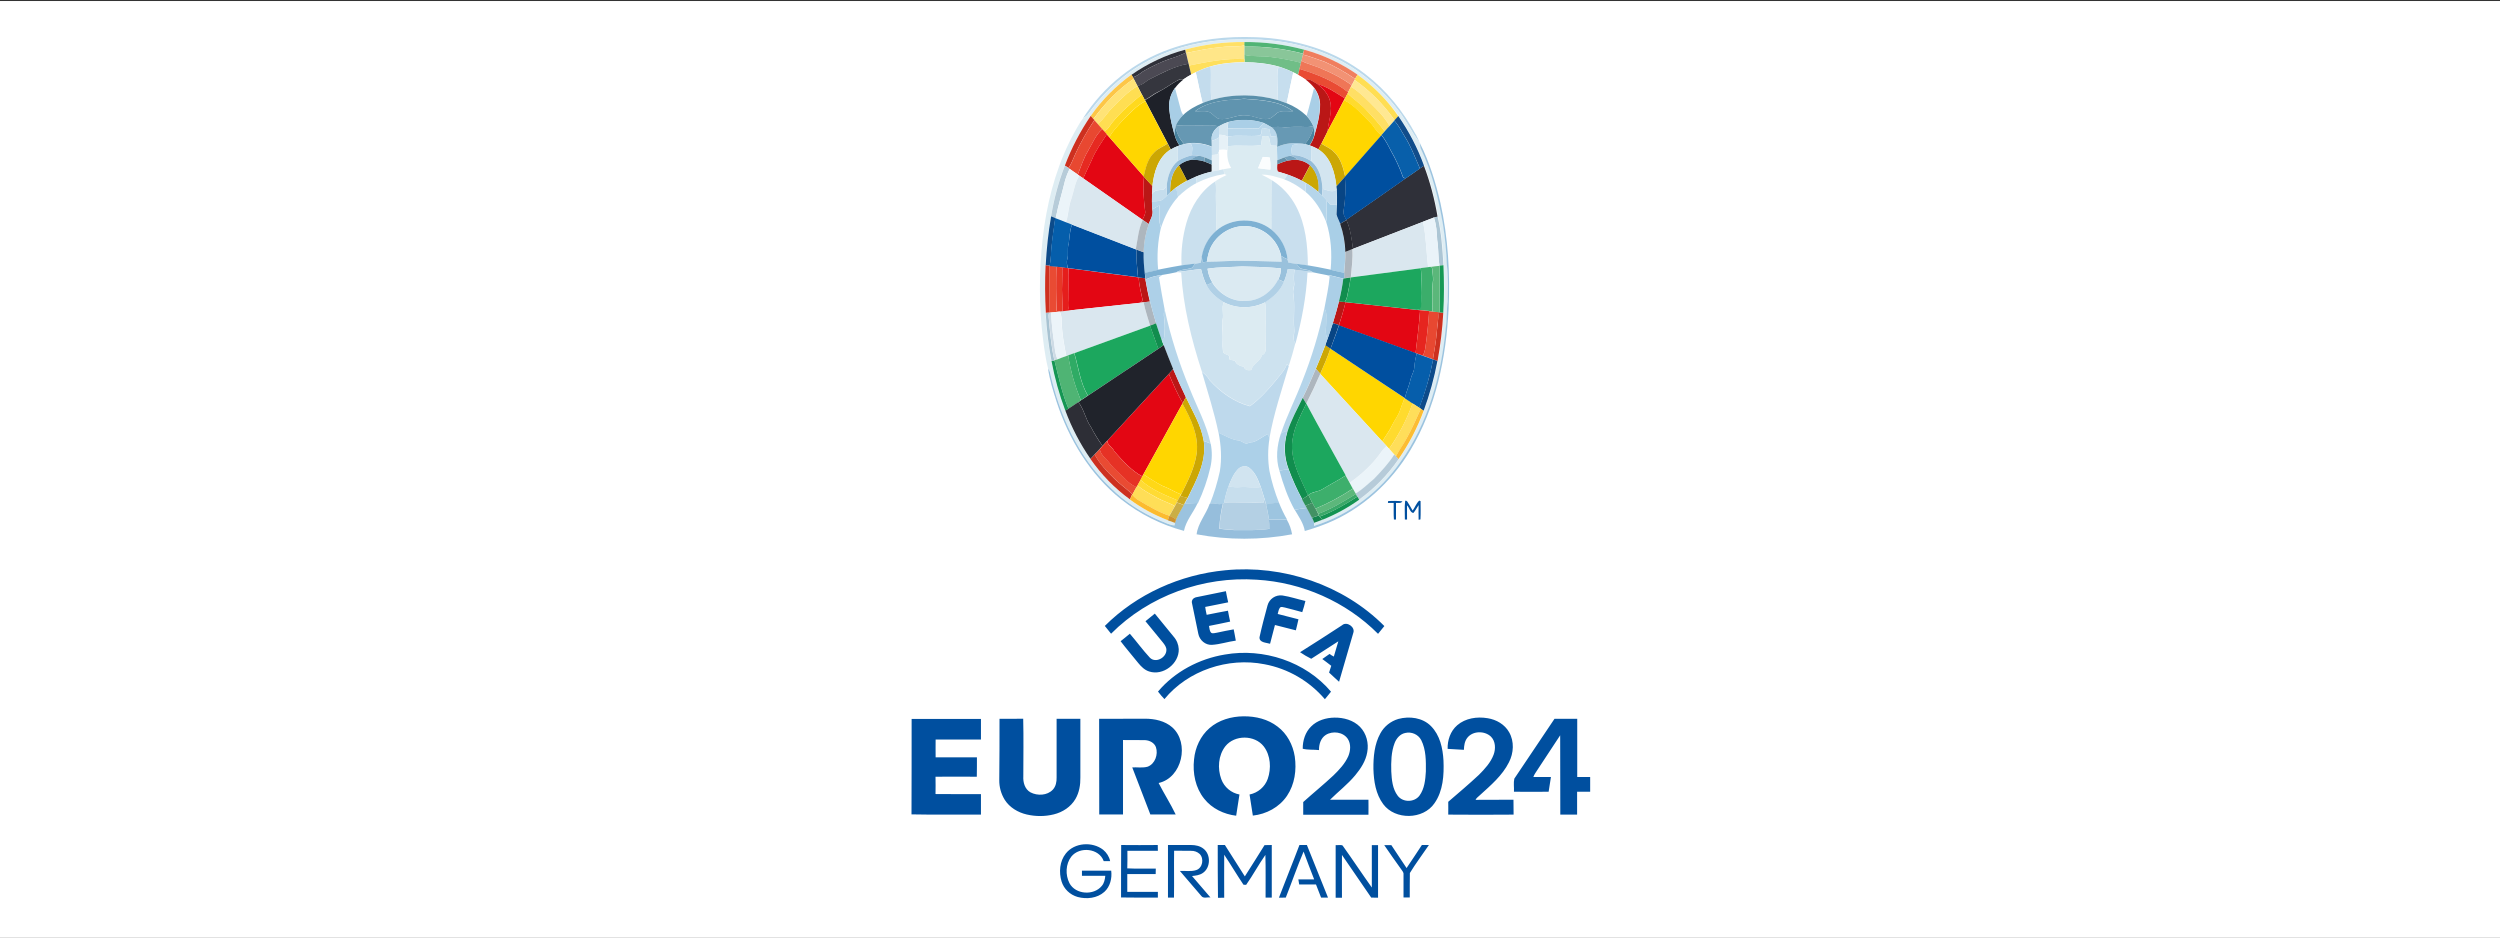 <svg xmlns="http://www.w3.org/2000/svg" xmlns:xlink="http://www.w3.org/1999/xlink" width="320" zoomAndPan="magnify" viewBox="0 0 240 90" height="120" preserveAspectRatio="xMidYMid meet" version="1.0"><rect x="0" y="0" width="240" height="90" fill="#333333" stroke="none"/><defs><clipPath id="83f5a7a6f6"><path d="M 0 0.109 L 240 0.109 L 240 90 L 0 90 Z M 0 0.109 " clip-rule="nonzero"/></clipPath></defs><g clip-path="url(#83f5a7a6f6)"><rect x="-24" width="288" fill="#ffffff" y="-9" height="108" fill-opacity="1"/><rect x="-24" width="288" fill="#ffffff" y="-9" height="108" fill-opacity="1"/></g><path fill="#bad8eb" d="M 112.359 4.688 C 114.969 3.758 117.766 3.465 120.531 3.57 C 124.297 3.699 128.105 4.805 131.102 7.141 C 133.109 8.688 134.727 10.707 135.918 12.93 L 135.906 12.883 C 136.023 13.148 136.176 13.395 136.27 13.66 C 135.5 12.684 134.984 11.535 134.203 10.559 C 133.262 9.312 132.152 8.188 130.902 7.234 C 127.66 4.758 123.504 3.688 119.469 3.793 C 115.574 3.699 111.578 4.688 108.383 6.965 C 106.887 8.059 105.586 9.383 104.512 10.883 C 104.371 11.082 104.184 11.23 103.973 11.348 C 105.945 8.258 108.895 5.895 112.359 4.688 Z M 112.359 4.688 " fill-opacity="1" fill-rule="nonzero"/><path fill="#deedf3" d="M 108.395 6.977 C 111.59 4.699 115.586 3.711 119.48 3.805 C 123.516 3.699 127.672 4.77 130.914 7.246 C 132.152 8.199 133.273 9.324 134.215 10.57 C 134.996 11.547 135.512 12.695 136.281 13.672 L 136.34 13.73 L 136.34 13.777 C 136.34 13.93 136.352 14.078 136.398 14.219 C 137.48 16.52 138.109 19.02 138.543 21.52 C 138.75 22.82 138.879 24.137 138.926 25.449 C 139.078 26.613 139.008 27.785 139.008 28.961 C 138.891 29.785 138.949 30.621 138.82 31.449 C 138.391 35.992 137.152 40.586 134.473 44.34 C 132.48 47.211 129.52 49.453 126.172 50.488 C 126.172 50.387 126.184 50.281 126.184 50.176 C 126.441 50.082 126.707 49.988 126.965 49.887 C 128.211 49.387 129.402 48.734 130.496 47.957 C 131.977 46.887 133.262 45.57 134.285 44.074 C 135.277 42.633 136.094 41.062 136.707 39.422 C 137.281 37.875 137.723 36.273 138.027 34.645 C 138.32 33.121 138.496 31.574 138.574 30.02 C 138.668 28.496 138.656 26.973 138.598 25.449 C 138.52 23.891 138.402 22.32 138.051 20.789 C 137.77 19.113 137.34 17.473 136.742 15.895 C 136.129 14.207 135.289 12.605 134.273 11.129 C 133.168 9.594 131.836 8.246 130.312 7.164 C 128.758 6.082 127.023 5.27 125.191 4.77 C 123.328 4.27 121.395 4.023 119.469 4.035 C 117.547 4.012 115.629 4.258 113.777 4.758 C 110.082 5.734 106.863 8 104.707 11.129 C 103.68 12.605 102.844 14.207 102.215 15.895 C 101.605 17.461 101.164 19.102 100.895 20.766 C 100.625 22.32 100.457 23.879 100.363 25.461 C 100.293 26.984 100.305 28.508 100.375 30.043 C 100.445 31.586 100.625 33.133 100.93 34.645 C 101.234 36.273 101.676 37.875 102.262 39.434 C 102.867 41.074 103.68 42.621 104.672 44.062 C 105.711 45.559 106.992 46.875 108.465 47.957 C 109.582 48.77 110.805 49.441 112.102 49.93 C 112.336 50.023 112.566 50.094 112.797 50.176 C 112.785 50.258 112.773 50.352 112.762 50.43 C 112.289 50.406 111.879 50.164 111.438 50 C 109.648 49.223 107.961 48.176 106.594 46.793 C 103.5 43.863 101.688 39.805 100.789 35.703 C 100.742 35.586 100.684 35.48 100.613 35.379 C 100.293 34.074 100.141 32.715 100 31.379 C 99.707 28.168 99.801 24.926 100.246 21.742 C 100.719 18.566 101.629 15.43 103.195 12.617 C 103.453 12.184 103.668 11.73 103.984 11.348 C 104.195 11.23 104.383 11.082 104.523 10.883 C 105.594 9.395 106.898 8.07 108.395 6.977 Z M 108.395 6.977 " fill-opacity="1" fill-rule="nonzero"/><path fill="#ffe066" d="M 113.789 4.758 C 115.641 4.258 117.559 4.012 119.48 4.035 C 119.48 4.117 119.48 4.27 119.48 4.352 C 118.754 4.535 118.012 4.395 117.277 4.523 C 116.121 4.617 114.992 4.852 113.871 5.094 L 113.859 5.047 Z M 113.789 4.758 " fill-opacity="1" fill-rule="nonzero"/><path fill="#50b475" d="M 119.469 4.035 C 121.406 4.023 123.328 4.27 125.191 4.77 C 125.156 4.895 125.121 5.023 125.098 5.152 C 123.258 4.664 121.359 4.43 119.457 4.477 L 119.457 4.352 C 119.469 4.27 119.469 4.117 119.469 4.035 Z M 119.469 4.035 " fill-opacity="1" fill-rule="nonzero"/><path fill="#ffe688" d="M 117.266 4.523 C 117.988 4.395 118.742 4.535 119.469 4.352 L 119.469 4.477 C 119.469 4.746 119.469 5 119.469 5.27 C 119.469 5.406 119.469 5.535 119.469 5.676 C 117.672 5.57 115.887 5.941 114.141 6.293 L 114.105 6.129 C 114.023 5.781 113.941 5.441 113.859 5.094 C 114.992 4.852 116.121 4.617 117.266 4.523 Z M 117.266 4.523 " fill-opacity="1" fill-rule="nonzero"/><path fill="#89c699" d="M 119.469 4.477 C 121.371 4.441 123.27 4.676 125.109 5.164 L 125.086 5.258 C 125.039 5.453 124.992 5.664 124.945 5.859 L 124.898 6.035 C 123.957 5.793 123.012 5.605 122.043 5.488 C 121.195 5.352 120.309 5.477 119.469 5.281 C 119.469 5 119.469 4.746 119.469 4.477 Z M 119.469 4.477 " fill-opacity="1" fill-rule="nonzero"/><path fill="#2f3039" d="M 108.625 7.176 C 110.188 6.082 111.938 5.258 113.777 4.77 L 113.836 5.059 C 113.324 5.305 112.797 5.512 112.266 5.664 C 111.391 5.977 110.551 6.383 109.742 6.848 C 109.422 7.059 109.141 7.324 108.754 7.418 L 108.625 7.176 M 136.305 16.172 C 136.434 16.078 136.559 15.988 136.695 15.906 C 137.293 17.484 137.723 19.125 138.004 20.801 C 137.887 20.824 137.77 20.848 137.652 20.879 C 137.305 21.008 136.953 21.16 136.602 21.289 C 134.367 22.16 132.117 23.02 129.879 23.891 C 129.75 22.949 129.645 21.996 129.25 21.125 L 129.238 21.09 C 131.148 19.789 133.027 18.449 134.926 17.125 C 135.395 16.812 135.859 16.496 136.305 16.172 Z M 136.305 16.172 " fill-opacity="1" fill-rule="nonzero"/><path fill="#f07e5e" d="M 125.203 4.77 C 127.035 5.27 128.758 6.082 130.324 7.164 C 130.242 7.301 130.172 7.43 130.09 7.57 C 129.156 6.93 128.176 6.371 127.152 5.918 C 126.465 5.688 125.785 5.418 125.086 5.234 L 125.109 5.141 C 125.133 5.023 125.156 4.895 125.203 4.77 Z M 125.203 4.77 " fill-opacity="1" fill-rule="nonzero"/><path fill="#4b4953" d="M 113.848 5.047 L 113.859 5.094 C 113.941 5.441 114.023 5.781 114.105 6.129 C 112.773 6.336 111.59 7 110.398 7.594 C 109.988 7.801 109.672 8.199 109.188 8.246 C 109.07 8.023 108.953 7.801 108.836 7.57 L 108.754 7.418 C 109.141 7.324 109.422 7.059 109.742 6.848 C 110.551 6.371 111.391 5.977 112.266 5.664 C 112.809 5.5 113.336 5.293 113.848 5.047 Z M 113.848 5.047 " fill-opacity="1" fill-rule="nonzero"/><path fill="#70be87" d="M 119.469 5.27 C 120.32 5.465 121.195 5.34 122.043 5.477 C 123.012 5.594 123.957 5.781 124.898 6.023 C 124.852 6.223 124.805 6.418 124.758 6.605 C 124.711 6.793 124.664 6.988 124.617 7.188 C 124.473 7.105 124.309 7.023 124.156 6.941 C 123.734 6.734 123.305 6.559 122.859 6.418 C 121.762 6.094 120.609 5.977 119.48 5.965 C 119.48 5.895 119.48 5.746 119.48 5.676 C 119.469 5.547 119.469 5.406 119.469 5.27 Z M 119.469 5.27 " fill-opacity="1" fill-rule="nonzero"/><path fill="#f29274" d="M 125.086 5.246 C 125.785 5.43 126.465 5.699 127.152 5.93 C 128.176 6.383 129.168 6.941 130.09 7.582 L 130.043 7.664 C 129.949 7.824 129.867 8 129.773 8.176 C 128.934 7.57 128.012 7.07 127.059 6.676 C 126.383 6.348 125.621 6.188 124.945 5.848 C 124.98 5.641 125.027 5.441 125.086 5.246 Z M 125.086 5.246 " fill-opacity="1" fill-rule="nonzero"/><path fill="#ffdf5b" d="M 114.141 6.293 C 115.887 5.941 117.672 5.57 119.469 5.676 C 119.469 5.746 119.469 5.895 119.469 5.965 C 118.375 5.977 117.266 6.07 116.215 6.371 C 115.723 6.512 115.25 6.699 114.793 6.93 C 114.641 7 114.492 7.082 114.352 7.152 C 114.281 6.871 114.211 6.582 114.141 6.293 Z M 114.141 6.293 " fill-opacity="1" fill-rule="nonzero"/><path fill="#ef7657" d="M 124.934 5.848 C 125.609 6.188 126.371 6.336 127.047 6.676 C 128.012 7.07 128.922 7.57 129.762 8.176 L 129.68 8.336 C 129.586 8.512 129.508 8.688 129.414 8.859 C 128.059 7.77 126.406 7.117 124.746 6.617 C 124.793 6.418 124.84 6.223 124.887 6.035 Z M 124.934 5.848 " fill-opacity="1" fill-rule="nonzero"/><path fill="#d7e7f1" d="M 119.469 5.977 C 120.609 6 121.75 6.105 122.848 6.43 L 122.672 6.582 C 122.535 7.594 122.684 8.605 122.684 9.617 C 120.598 9.012 118.387 9.012 116.297 9.594 C 116.168 8.523 116.309 7.453 116.215 6.383 C 117.277 6.082 118.375 5.988 119.469 5.977 Z M 119.469 5.977 " fill-opacity="1" fill-rule="nonzero"/><path fill="#35363e" d="M 110.398 7.582 C 111.59 7 112.773 6.324 114.105 6.117 L 114.141 6.281 C 114.211 6.57 114.281 6.859 114.352 7.152 C 114.094 7.289 113.848 7.453 113.602 7.617 C 113.465 7.605 113.312 7.559 113.172 7.652 C 112.488 7.988 111.891 8.488 111.191 8.812 C 110.723 9.023 110.352 9.371 109.895 9.594 C 109.801 9.418 109.707 9.23 109.613 9.059 C 109.48 8.789 109.34 8.512 109.199 8.246 L 109.188 8.223 C 109.672 8.188 109.988 7.789 110.398 7.582 Z M 110.398 7.582 " fill-opacity="1" fill-rule="nonzero"/><path fill="#c3dced" d="M 114.793 6.941 C 115.25 6.711 115.723 6.523 116.215 6.383 C 116.309 7.453 116.156 8.535 116.297 9.594 C 116.004 9.688 115.723 9.777 115.449 9.895 C 115.203 8.918 115.027 7.918 114.793 6.941 Z M 114.793 6.941 " fill-opacity="1" fill-rule="nonzero"/><path fill="#c6deee" d="M 122.859 6.43 C 123.305 6.57 123.746 6.746 124.156 6.953 C 123.922 7.93 123.734 8.93 123.516 9.906 C 123.246 9.801 122.977 9.711 122.695 9.617 C 122.695 8.605 122.547 7.594 122.684 6.582 Z M 122.859 6.43 " fill-opacity="1" fill-rule="nonzero"/><path fill="#e94b33" d="M 124.758 6.617 C 126.418 7.117 128.07 7.77 129.426 8.859 L 129.367 8.977 L 129.121 9.453 C 128.27 8.93 127.434 8.324 126.453 8.059 C 126.102 7.883 125.762 7.535 125.332 7.641 C 125.098 7.477 124.863 7.324 124.617 7.199 C 124.664 6.988 124.711 6.805 124.758 6.617 M 100.766 25.52 C 100.988 25.543 101.199 25.566 101.422 25.59 C 101.375 27.008 101.363 28.414 101.434 29.832 L 101.711 29.891 L 101.734 29.914 C 101.457 29.938 101.188 29.961 100.906 29.996 L 100.707 30.02 C 100.812 28.52 100.684 27.02 100.766 25.52 M 105.082 43.629 C 105.246 43.457 105.41 43.281 105.574 43.109 C 105.664 43.688 106.203 44.016 106.527 44.457 C 107.027 45.117 107.703 45.605 108.266 46.211 C 108.512 46.445 108.789 46.629 109.105 46.758 C 108.977 47.004 108.848 47.234 108.719 47.48 L 108.695 47.457 C 108.172 46.91 107.52 46.504 106.992 45.957 C 106.273 45.258 105.562 44.527 105.082 43.629 Z M 105.082 43.629 " fill-opacity="1" fill-rule="nonzero"/><path fill="#ffffff" d="M 114.352 7.164 C 114.492 7.082 114.641 7.012 114.793 6.941 C 115.027 7.918 115.203 8.918 115.449 9.895 C 114.77 10.176 114.105 10.535 113.582 11.047 C 113.488 10.918 113.418 10.777 113.371 10.641 C 113.16 9.918 112.996 9.176 112.785 8.453 C 113.02 8.141 113.301 7.871 113.602 7.629 C 113.848 7.465 114.094 7.301 114.352 7.164 M 124.156 6.941 C 124.309 7.023 124.473 7.094 124.617 7.188 C 124.863 7.324 125.098 7.477 125.332 7.629 C 125.645 7.859 125.914 8.141 126.16 8.453 C 125.914 9.336 125.715 10.23 125.438 11.105 C 124.875 10.582 124.238 10.176 123.527 9.906 C 123.746 8.918 123.922 7.93 124.156 6.941 M 117.02 14.383 C 117.289 14.324 117.57 14.324 117.824 14.395 C 117.754 15 117.871 15.602 118.176 16.125 C 117.941 16.16 117.695 16.195 117.465 16.242 C 117.324 16.266 117.184 16.301 117.043 16.336 C 117.008 15.73 117.066 15.125 117.02 14.535 L 117.02 14.383 M 114.875 17.566 C 115.711 17.148 116.598 16.859 117.523 16.707 L 117.742 16.801 C 117.371 16.977 116.996 17.172 116.645 17.406 C 115.262 18.324 114.328 19.812 113.883 21.391 C 113.523 22.719 113.359 24.09 113.406 25.461 C 112.75 25.566 112.09 25.684 111.449 25.832 L 111.191 25.867 C 111.062 24.52 111.145 23.16 111.461 21.844 C 111.809 20.766 112.312 19.73 113.09 18.895 C 113.625 18.383 114.211 17.895 114.875 17.566 M 121.125 16.754 C 121.879 16.742 122.613 16.996 123.34 17.219 C 124.074 17.484 124.734 17.918 125.355 18.395 C 126.254 19.148 126.871 20.172 127.328 21.254 C 127.812 22.742 127.906 24.32 127.777 25.867 L 127.535 25.832 C 126.883 25.695 126.23 25.566 125.566 25.461 C 125.555 23.543 125.355 21.566 124.461 19.836 C 123.922 18.789 123.117 17.906 122.113 17.277 C 121.785 17.09 121.465 16.906 121.125 16.754 M 111.59 26.379 C 112.043 26.309 112.488 26.227 112.926 26.125 C 113.09 26.137 113.254 26.148 113.418 26.16 C 113.602 29.402 114.398 32.586 115.402 35.668 C 115.957 37.609 116.586 39.539 116.996 41.516 C 117.23 42.734 117.312 44.004 117.09 45.223 C 116.867 46.293 116.555 47.34 116.133 48.352 C 115.805 49.363 115.027 50.188 114.91 51.27 C 114.504 51.176 114.094 51.07 113.684 50.965 C 113.883 49.965 114.594 49.199 115.004 48.281 C 115.527 47.188 115.922 46.047 116.191 44.863 C 116.367 44.105 116.379 43.328 116.227 42.562 C 115.828 40.723 114.922 39.062 114.234 37.328 C 113.207 34.867 112.395 32.309 111.82 29.703 C 111.621 28.668 111.438 27.633 111.273 26.59 C 111.379 26.52 111.484 26.449 111.59 26.379 M 124.367 32.961 C 124.969 30.727 125.402 28.449 125.52 26.137 L 126.078 26.137 C 126.523 26.238 126.965 26.309 127.398 26.402 L 127.66 26.508 C 127.57 27.543 127.352 28.555 127.152 29.574 C 126.648 31.938 125.949 34.25 125.062 36.492 C 124.402 38.215 123.551 39.852 122.977 41.609 C 122.59 42.758 122.465 44.016 122.836 45.176 C 123.188 46.48 123.641 47.758 124.297 48.945 C 124.676 49.582 125.133 50.211 125.262 50.977 C 124.863 51.082 124.461 51.188 124.062 51.281 C 123.98 50.793 123.816 50.316 123.562 49.887 C 123.258 49.352 122.988 48.793 122.766 48.223 C 122.383 47.246 122.078 46.223 121.855 45.188 C 121.691 44.164 121.691 43.121 121.855 42.098 C 122.266 39.727 123.047 37.434 123.723 35.121 C 123.957 34.402 124.168 33.68 124.355 32.949 L 124.355 32.961 Z M 124.367 32.961 " fill-opacity="1" fill-rule="nonzero"/><path fill="#fdc647" d="M 104.707 11.129 C 105.781 9.594 107.109 8.258 108.625 7.164 L 108.754 7.406 L 108.836 7.559 C 107.32 8.594 106.039 9.941 104.965 11.418 C 104.883 11.324 104.789 11.23 104.707 11.129 Z M 104.707 11.129 " fill-opacity="1" fill-rule="nonzero"/><path fill="#ffde54" d="M 130.09 7.582 C 130.16 7.441 130.242 7.301 130.324 7.176 C 131.848 8.266 133.18 9.605 134.238 11.152 C 134.121 11.277 134.004 11.406 133.887 11.547 C 132.84 10.047 131.535 8.734 130.043 7.676 Z M 130.09 7.582 " fill-opacity="1" fill-rule="nonzero"/><path fill="#ffe377" d="M 108.836 7.559 C 108.953 7.777 109.07 8 109.188 8.234 L 109.199 8.258 C 108.289 8.789 107.555 9.559 106.816 10.301 C 106.309 10.812 105.945 11.453 105.398 11.93 C 105.281 11.801 105.176 11.672 105.059 11.547 L 104.965 11.441 C 106.039 9.941 107.32 8.594 108.836 7.559 Z M 108.836 7.559 " fill-opacity="1" fill-rule="nonzero"/><path fill="#1e2129" d="M 113.184 7.664 C 113.312 7.582 113.465 7.617 113.613 7.629 C 113.312 7.859 113.031 8.141 112.797 8.453 C 112.348 9.07 112.148 9.836 112.266 10.605 C 112.336 11.406 112.555 12.184 112.762 12.965 C 112.855 13.324 113.02 13.66 113.23 13.965 L 113.043 14.035 C 112.82 14.125 112.598 14.23 112.395 14.348 C 112.289 14.16 112.195 13.977 112.102 13.777 C 111.391 12.43 110.688 11.07 109.977 9.719 L 109.918 9.605 C 110.375 9.383 110.758 9.047 111.215 8.824 C 111.891 8.488 112.5 7.988 113.184 7.664 M 113.172 15.859 C 113.5 15.59 113.895 15.406 114.316 15.336 C 114.758 15.336 115.203 15.348 115.617 15.5 C 115.863 15.59 116.098 15.695 116.332 15.801 L 116.332 16.477 C 115.781 16.602 115.262 16.766 114.746 16.984 C 114.48 17.102 114.211 17.23 113.953 17.359 C 113.707 16.848 113.441 16.359 113.172 15.859 Z M 113.172 15.859 " fill-opacity="1" fill-rule="nonzero"/><path fill="#ba1716" d="M 125.332 7.629 C 125.75 7.523 126.09 7.871 126.453 8.047 C 126.988 8.465 127.488 8.977 127.672 9.652 C 127.965 10.652 127.535 11.641 127.445 12.625 C 127.258 13.012 127.059 13.395 126.859 13.777 C 126.754 13.965 126.66 14.148 126.57 14.336 C 126.359 14.219 126.148 14.113 125.926 14.023 L 125.727 13.953 C 125.926 13.684 126.078 13.371 126.172 13.047 C 126.453 12.047 126.742 11.035 126.73 9.988 C 126.707 9.43 126.512 8.895 126.172 8.441 C 125.926 8.141 125.645 7.871 125.332 7.629 M 123.582 15.418 C 123.898 15.359 124.215 15.336 124.539 15.336 C 124.992 15.395 125.414 15.566 125.762 15.859 C 125.496 16.348 125.238 16.848 124.969 17.348 C 124.527 17.113 124.062 16.918 123.594 16.754 C 123.281 16.648 122.965 16.566 122.648 16.465 C 122.559 16.254 122.613 16 122.602 15.777 C 122.93 15.637 123.258 15.512 123.582 15.418 M 109.824 16.965 C 110.094 17.266 110.352 17.566 110.641 17.859 C 110.617 18.113 110.605 18.359 110.594 18.613 C 110.586 18.871 110.586 19.09 110.586 19.324 C 110.586 19.578 110.605 19.836 110.617 20.102 C 110.758 20.613 110.445 21.055 110.27 21.508 L 109.695 21.113 L 109.672 21.09 C 109.801 20.824 109.988 20.555 109.93 20.242 C 109.801 19.16 109.695 18.055 109.824 16.965 M 109.305 26.637 L 109.941 26.715 C 109.941 26.738 109.953 26.809 109.953 26.832 C 110.082 27.543 110.211 28.25 110.387 28.949 L 109.766 29.02 L 109.445 29.055 C 109.535 28.996 109.613 28.938 109.707 28.867 C 109.547 28.133 109.363 27.391 109.305 26.637 M 127.953 31.02 C 128.164 30.32 128.375 29.633 128.539 28.926 L 129.086 28.984 L 129.18 28.996 C 129.004 29.738 128.781 30.473 128.539 31.203 L 127.953 31.02 M 112.207 35.887 C 112.348 35.738 112.488 35.586 112.621 35.422 C 113.008 36.344 113.418 37.238 113.848 38.133 C 113.742 38.316 113.637 38.504 113.547 38.691 C 113.008 37.797 112.609 36.832 112.207 35.887 Z M 112.207 35.887 " fill-opacity="1" fill-rule="nonzero"/><path fill="#ffe892" d="M 129.773 8.176 C 129.867 8 129.949 7.836 130.043 7.664 C 131.535 8.723 132.84 10.035 133.887 11.535 L 133.852 11.582 C 133.699 11.754 133.551 11.93 133.402 12.094 C 133.062 11.512 132.641 10.977 132.164 10.512 C 131.383 9.742 130.633 8.918 129.691 8.324 Z M 129.773 8.176 " fill-opacity="1" fill-rule="nonzero"/><path fill="#e30613" d="M 126.441 8.047 C 127.422 8.324 128.246 8.918 129.109 9.441 L 129.027 9.594 C 128.504 10.605 127.988 11.629 127.434 12.617 C 127.523 11.629 127.953 10.641 127.66 9.641 C 127.48 8.977 126.988 8.465 126.441 8.047 M 106.25 12.895 C 106.332 12.988 106.414 13.082 106.496 13.172 C 107.598 14.43 108.695 15.684 109.801 16.941 L 109.824 16.977 C 109.707 18.066 109.801 19.172 109.93 20.254 C 109.988 20.566 109.801 20.836 109.672 21.102 L 103.984 17.125 C 104.254 16.543 104.512 15.953 104.801 15.371 C 105.152 14.477 105.734 13.695 106.25 12.895 M 102.578 25.75 L 109.246 26.625 L 109.305 26.637 C 109.352 27.391 109.547 28.133 109.707 28.879 C 109.613 28.938 109.535 29.008 109.445 29.066 C 107.227 29.309 105.012 29.555 102.797 29.785 L 102.52 29.762 C 102.691 29.297 102.566 28.797 102.555 28.32 C 102.59 27.461 102.531 26.602 102.578 25.75 M 129.168 29.008 C 131.453 29.25 133.723 29.508 136.012 29.75 L 136.328 29.785 C 136.234 31.168 136.059 32.527 135.895 33.914 C 133.438 33.027 130.984 32.121 128.527 31.25 L 128.539 31.227 C 128.77 30.484 129.004 29.75 129.168 29.008 M 106.297 42.305 C 108.277 40.18 110.234 38.016 112.207 35.887 C 112.609 36.84 113.008 37.797 113.547 38.691 C 113.535 38.703 113.523 38.738 113.512 38.75 C 112.266 41.016 111.016 43.27 109.766 45.539 L 109.66 45.734 C 108.582 45.164 107.762 44.211 106.957 43.305 C 106.805 42.91 106.32 42.758 106.297 42.305 Z M 106.297 42.305 " fill-opacity="1" fill-rule="nonzero"/><path fill="#ffde52" d="M 106.816 10.301 C 107.555 9.559 108.289 8.789 109.199 8.258 C 109.34 8.523 109.48 8.801 109.613 9.07 C 108.59 9.918 107.543 10.766 106.723 11.836 C 106.496 12.105 106.344 12.477 105.992 12.605 L 105.805 12.395 C 105.664 12.23 105.527 12.082 105.387 11.918 C 105.945 11.453 106.309 10.801 106.816 10.301 Z M 106.816 10.301 " fill-opacity="1" fill-rule="nonzero"/><path fill="#ffdf64" d="M 129.426 8.848 C 129.52 8.676 129.598 8.5 129.691 8.324 C 130.633 8.906 131.383 9.73 132.164 10.512 C 132.641 10.977 133.062 11.512 133.402 12.094 C 133.25 12.266 133.086 12.441 132.934 12.617 C 132.387 11.895 131.801 11.207 131.172 10.57 C 130.609 9.988 129.949 9.535 129.367 8.977 Z M 129.426 8.848 " fill-opacity="1" fill-rule="nonzero"/><path fill="#a8cee6" d="M 112.254 10.594 C 112.148 9.836 112.348 9.059 112.797 8.441 C 113.008 9.164 113.172 9.895 113.383 10.629 C 113.43 10.777 113.5 10.918 113.59 11.035 C 113.301 11.312 113.066 11.641 112.902 12.012 L 112.844 12.172 C 112.797 12.43 112.762 12.695 112.75 12.953 C 112.543 12.172 112.336 11.395 112.254 10.594 Z M 112.254 10.594 " fill-opacity="1" fill-rule="nonzero"/><path fill="#a9cfe7" d="M 126.148 8.453 C 126.488 8.906 126.672 9.441 126.707 10 C 126.73 11.047 126.43 12.059 126.148 13.059 C 126.172 12.766 126.148 12.465 126.102 12.184 C 126.102 12.16 126.09 12.129 126.09 12.105 C 125.926 11.742 125.703 11.406 125.438 11.105 C 125.703 10.23 125.902 9.336 126.148 8.453 M 127.305 21.277 C 127.488 20.602 127.246 19.914 127.375 19.242 L 127.684 19.625 L 128.34 19.66 C 128.34 19.973 128.293 20.289 128.293 20.59 C 128.387 20.891 128.539 21.184 128.641 21.484 C 128.957 22.344 129.121 23.266 129.133 24.184 C 129.145 24.855 129.109 25.531 129.027 26.191 C 128.516 26.09 128 25.973 127.5 25.844 L 127.742 25.879 C 127.883 24.332 127.789 22.754 127.305 21.277 Z M 127.305 21.277 " fill-opacity="1" fill-rule="nonzero"/><path fill="#ffdb2e" d="M 129.109 9.453 L 129.367 8.977 C 129.949 9.523 130.621 9.977 131.172 10.57 C 131.801 11.219 132.398 11.895 132.934 12.617 C 132.828 12.73 132.723 12.848 132.617 12.977 C 132.117 12.684 131.906 12.129 131.5 11.73 C 130.727 10.965 129.996 10.117 129.016 9.605 L 129.109 9.453 M 134.844 38.215 L 134.867 38.227 C 135.113 38.387 135.359 38.551 135.613 38.727 C 135.066 40.27 134.297 41.734 133.355 43.086 C 133.297 43.027 133.18 42.898 133.121 42.828 C 132.98 42.676 132.84 42.527 132.699 42.375 C 133.016 41.84 133.414 41.352 133.664 40.781 C 133.875 40.316 134.227 39.91 134.391 39.422 C 134.52 39.016 134.68 38.609 134.844 38.215 Z M 134.844 38.215 " fill-opacity="1" fill-rule="nonzero"/><path fill="#ffd91e" d="M 109.625 9.059 C 109.719 9.23 109.812 9.418 109.906 9.594 L 109.965 9.711 C 109.059 10.141 108.418 10.941 107.703 11.629 C 107.285 12.129 106.805 12.594 106.496 13.172 C 106.414 13.082 106.332 12.988 106.25 12.895 C 106.168 12.801 106.074 12.695 105.992 12.605 C 106.344 12.477 106.508 12.105 106.723 11.836 C 107.555 10.766 108.602 9.906 109.625 9.059 Z M 109.625 9.059 " fill-opacity="1" fill-rule="nonzero"/><path fill="#598faa" d="M 116.297 9.594 C 118.387 9 120.609 9.012 122.695 9.617 C 122.977 9.711 123.246 9.801 123.516 9.906 C 124.227 10.188 124.875 10.594 125.426 11.117 C 125.691 11.406 125.914 11.742 126.078 12.117 C 125.832 12.172 125.586 12.207 125.344 12.195 C 124.652 12.16 123.98 12.172 123.293 12.23 C 122.883 12.172 122.477 12.172 122.066 12.23 C 121.82 12.082 121.578 11.941 121.324 11.812 C 120.215 11.453 119.023 11.418 117.906 11.719 C 117.602 11.824 117.301 11.953 117.031 12.117 L 116.984 12.137 C 116.586 12.012 116.18 12.094 115.781 12.07 C 114.816 12.035 113.848 12.129 112.891 12.023 C 113.055 11.66 113.289 11.324 113.582 11.047 C 114.105 10.535 114.77 10.176 115.449 9.895 C 115.723 9.766 116.016 9.688 116.297 9.594 M 117.977 9.594 C 116.832 9.711 115.629 9.977 114.711 10.684 C 115.133 10.707 115.574 10.605 115.98 10.719 C 116.414 10.812 116.609 11.312 117.043 11.406 C 117.918 11.559 118.719 10.965 119.605 11.07 C 120.367 11.059 121.055 11.57 121.809 11.395 C 122.242 11.301 122.453 10.824 122.871 10.719 C 123.293 10.605 123.711 10.707 124.145 10.684 C 122.801 9.641 121.031 9.605 119.41 9.477 C 118.93 9.523 118.469 9.594 117.977 9.594 Z M 117.977 9.594 " fill-opacity="1" fill-rule="nonzero"/><path fill="#6094af" d="M 117.977 9.594 C 118.457 9.594 118.93 9.523 119.41 9.488 C 121.031 9.617 122.801 9.652 124.145 10.695 C 123.723 10.73 123.293 10.617 122.871 10.73 C 122.441 10.824 122.242 11.312 121.809 11.406 C 121.043 11.582 120.367 11.082 119.605 11.082 C 118.719 10.965 117.93 11.57 117.043 11.418 C 116.609 11.324 116.414 10.824 115.98 10.73 C 115.562 10.617 115.133 10.719 114.711 10.695 C 115.617 9.977 116.82 9.711 117.977 9.594 Z M 117.977 9.594 " fill-opacity="1" fill-rule="nonzero"/><path fill="#ffd600" d="M 127.434 12.625 C 127.977 11.629 128.492 10.605 129.027 9.605 C 130.02 10.105 130.738 10.965 131.512 11.73 C 131.918 12.117 132.129 12.684 132.629 12.977 L 132.629 12.988 C 131.465 14.312 130.301 15.625 129.145 16.953 C 128.957 16.113 128.734 15.219 128.082 14.602 C 127.742 14.23 127.258 14.07 126.859 13.789 C 127.059 13.406 127.258 13.023 127.434 12.625 M 107.703 11.629 C 108.418 10.953 109.059 10.152 109.965 9.711 C 110.676 11.059 111.379 12.418 112.09 13.777 C 111.68 14.078 111.168 14.23 110.828 14.625 C 110.188 15.219 109.988 16.113 109.801 16.941 C 108.695 15.684 107.598 14.43 106.496 13.172 C 106.793 12.594 107.285 12.129 107.703 11.629 M 127.719 33.469 L 127.73 33.48 C 130.113 35.051 132.469 36.645 134.844 38.215 C 134.68 38.609 134.531 39.016 134.391 39.422 C 134.227 39.91 133.887 40.316 133.664 40.781 C 133.402 41.352 133.016 41.84 132.699 42.375 C 130.715 40.215 128.734 38.051 126.742 35.898 L 126.742 35.887 C 127.094 35.086 127.445 34.297 127.719 33.469 M 109.766 45.539 C 111.016 43.27 112.266 41.016 113.512 38.75 C 114.316 40.191 115.086 41.781 114.887 43.48 C 114.688 44.898 114.023 46.199 113.383 47.469 C 112.762 47.223 112.195 46.852 111.566 46.629 C 110.934 46.305 110.352 45.91 109.766 45.539 Z M 109.766 45.539 " fill-opacity="1" fill-rule="nonzero"/><path fill="#cd301f" d="M 104.707 11.129 C 104.789 11.219 104.871 11.324 104.965 11.418 L 105.059 11.523 C 104.371 12.559 103.762 13.637 103.242 14.754 C 103.031 15.219 102.867 15.707 102.578 16.125 C 102.461 16.043 102.344 15.965 102.227 15.895 C 102.855 14.219 103.691 12.617 104.707 11.129 M 100.375 25.461 L 100.766 25.496 L 100.766 25.52 C 100.695 27.02 100.812 28.52 100.719 30.008 L 100.398 30.031 C 100.316 28.52 100.305 26.984 100.375 25.461 M 138.051 29.961 L 138.215 29.984 L 138.555 30.031 C 138.473 31.586 138.285 33.133 138.004 34.656 L 137.582 34.504 L 137.562 34.492 C 137.699 33.621 137.863 32.75 137.934 31.867 C 137.98 31.227 138.133 30.598 138.051 29.961 M 104.684 44.062 C 104.812 43.922 104.953 43.77 105.082 43.629 C 105.562 44.527 106.273 45.258 106.98 45.957 C 107.508 46.504 108.16 46.91 108.684 47.457 C 108.613 47.617 108.547 47.781 108.477 47.945 C 107.004 46.875 105.723 45.559 104.684 44.062 Z M 104.684 44.062 " fill-opacity="1" fill-rule="nonzero"/><path fill="#114d8b" d="M 134.238 11.141 C 135.266 12.617 136.094 14.219 136.707 15.906 C 136.57 16 136.445 16.078 136.316 16.172 C 135.848 15.125 135.465 14.047 134.844 13.082 C 134.531 12.57 134.262 12.023 133.852 11.57 L 133.887 11.523 C 134.004 11.395 134.121 11.266 134.238 11.141 Z M 134.238 11.141 " fill-opacity="1" fill-rule="nonzero"/><path fill="#e84831" d="M 105.059 11.535 C 105.176 11.66 105.281 11.789 105.398 11.918 C 105.539 12.07 105.676 12.23 105.816 12.395 C 105.176 12.965 104.859 13.801 104.43 14.523 C 104.008 15.219 103.773 16.008 103.465 16.754 C 103.207 16.566 102.938 16.395 102.68 16.207 L 102.578 16.137 C 102.867 15.719 103.031 15.23 103.242 14.766 C 103.762 13.637 104.371 12.559 105.059 11.535 M 137.199 29.867 L 137.527 29.902 L 138.051 29.961 C 138.133 30.598 137.969 31.227 137.934 31.867 C 137.863 32.75 137.699 33.621 137.562 34.492 C 137.246 34.379 136.918 34.262 136.602 34.145 C 136.695 33.945 136.766 33.727 136.812 33.516 C 137 32.309 137.117 31.086 137.199 29.867 Z M 137.199 29.867 " fill-opacity="1" fill-rule="nonzero"/><path fill="#aacfe7" d="M 117.918 11.707 C 119.035 11.418 120.227 11.441 121.336 11.801 C 121.16 11.965 121.031 12.148 120.867 12.312 C 119.863 12.371 118.859 12.301 117.859 12.324 C 117.871 12.129 117.895 11.918 117.918 11.707 M 122.602 14.102 C 123.387 13.754 124.262 13.648 125.098 13.812 C 124.77 13.824 124.438 13.824 124.109 13.93 C 123.922 14.219 123.992 14.578 124.039 14.895 L 123.781 14.965 C 123.629 15.012 123.469 15.055 123.316 15.102 C 123.082 15.184 122.848 15.277 122.613 15.383 C 122.602 15 122.59 14.625 122.59 14.242 L 122.602 14.102 M 111.297 19.719 C 111.32 20.426 111.191 21.172 111.449 21.855 C 111.145 23.172 111.051 24.531 111.18 25.879 L 111.449 25.855 C 110.922 25.984 110.41 26.113 109.883 26.215 C 109.801 25.555 109.777 24.891 109.777 24.23 C 109.801 23.309 109.965 22.391 110.27 21.52 C 110.434 21.066 110.758 20.625 110.617 20.113 C 110.84 19.973 111.062 19.836 111.297 19.719 Z M 111.297 19.719 " fill-opacity="1" fill-rule="nonzero"/><path fill="#085faa" d="M 133.402 12.094 C 133.551 11.918 133.699 11.742 133.852 11.582 C 134.262 12.023 134.531 12.582 134.844 13.094 C 135.465 14.059 135.848 15.137 136.316 16.184 C 135.859 16.508 135.395 16.824 134.938 17.137 L 134.703 17.02 C 134.391 16.137 134.004 15.289 133.539 14.477 C 133.262 13.953 133.004 13.418 132.629 12.965 L 132.629 12.953 C 132.734 12.836 132.84 12.719 132.945 12.594 C 133.086 12.43 133.238 12.254 133.402 12.094 Z M 133.402 12.094 " fill-opacity="1" fill-rule="nonzero"/><path fill="#d2e5f0" d="M 117.031 12.105 C 117.312 11.941 117.602 11.812 117.906 11.707 C 117.883 11.918 117.859 12.129 117.848 12.336 C 117.836 12.594 117.848 12.859 117.848 13.113 C 117.59 12.988 117.324 12.93 117.043 12.941 C 117.031 12.66 117.031 12.383 117.031 12.105 Z M 117.031 12.105 " fill-opacity="1" fill-rule="nonzero"/><path fill="#b9d7eb" d="M 120.867 12.324 C 121.031 12.16 121.16 11.965 121.336 11.812 C 121.586 11.93 121.844 12.07 122.078 12.219 C 122.672 12.66 122.684 13.441 122.602 14.102 L 122.59 14.242 C 122.582 14.184 122.547 14.059 122.535 14 C 122.512 13.684 122.512 13.371 122.5 13.059 L 121.984 13.102 C 121.938 12.871 121.902 12.637 121.855 12.406 C 121.621 12.359 121.395 12.312 121.16 12.277 C 121.102 12.523 121.137 12.824 120.961 13.012 C 119.922 13.137 118.871 12.93 117.848 13.113 C 117.848 12.859 117.848 12.594 117.848 12.336 C 118.848 12.301 119.852 12.383 120.867 12.324 Z M 120.867 12.324 " fill-opacity="1" fill-rule="nonzero"/><path fill="#6698b3" d="M 112.844 12.172 L 112.902 12.012 C 113.859 12.117 114.828 12.023 115.793 12.059 C 116.191 12.07 116.609 12 116.996 12.129 C 116.543 12.441 116.25 12.941 116.332 13.5 C 116.332 13.695 116.332 13.895 116.344 14.078 C 115.676 13.801 114.969 13.684 114.246 13.73 C 114.059 13.754 113.871 13.789 113.684 13.824 C 113.254 13.359 112.961 12.789 112.844 12.172 Z M 112.844 12.172 " fill-opacity="1" fill-rule="nonzero"/><path fill="#bdd9ec" d="M 116.996 12.129 L 117.043 12.105 C 117.043 12.383 117.043 12.66 117.043 12.941 L 117.043 13.184 C 116.82 13.336 116.578 13.453 116.32 13.512 C 116.238 12.941 116.531 12.441 116.996 12.129 Z M 116.996 12.129 " fill-opacity="1" fill-rule="nonzero"/><path fill="#6799b4" d="M 122.078 12.219 C 122.488 12.16 122.895 12.16 123.305 12.219 C 123.98 12.172 124.664 12.16 125.355 12.184 C 125.598 12.195 125.844 12.16 126.09 12.105 C 126.09 12.129 126.102 12.16 126.102 12.184 C 125.973 12.801 125.68 13.371 125.273 13.848 L 125.098 13.812 C 124.262 13.648 123.387 13.754 122.602 14.102 C 122.684 13.441 122.672 12.66 122.078 12.219 Z M 122.078 12.219 " fill-opacity="1" fill-rule="nonzero"/><path fill="#49839f" d="M 112.844 12.172 C 112.973 12.789 113.254 13.371 113.684 13.836 C 113.535 13.871 113.383 13.906 113.23 13.953 C 113.02 13.648 112.855 13.312 112.762 12.941 C 112.762 12.695 112.797 12.43 112.844 12.172 M 125.273 13.836 C 125.68 13.359 125.973 12.789 126.102 12.172 C 126.16 12.465 126.172 12.754 126.148 13.047 C 126.055 13.371 125.914 13.672 125.703 13.953 C 125.566 13.906 125.414 13.871 125.273 13.836 Z M 125.273 13.836 " fill-opacity="1" fill-rule="nonzero"/><path fill="#c7dfee" d="M 121.172 12.277 C 121.406 12.312 121.633 12.359 121.867 12.406 C 121.914 12.637 121.949 12.871 121.996 13.102 L 122.512 13.059 C 122.535 13.371 122.535 13.684 122.547 14 L 121.973 13.965 C 121.938 13.695 121.891 13.418 121.82 13.16 C 121.656 12.988 121.395 13.102 121.184 13.082 C 121.148 13.359 121.113 13.648 121.066 13.93 C 120.004 14.125 118.906 13.871 117.848 14.059 C 117.848 13.742 117.848 13.43 117.859 13.113 C 118.883 12.93 119.945 13.137 120.973 13.012 C 121.148 12.824 121.102 12.523 121.172 12.277 Z M 121.172 12.277 " fill-opacity="1" fill-rule="nonzero"/><path fill="#e62a21" d="M 104.43 14.523 C 104.859 13.789 105.176 12.965 105.816 12.395 L 106.004 12.605 C 106.086 12.695 106.168 12.801 106.262 12.895 C 105.746 13.695 105.164 14.477 104.812 15.371 C 104.523 15.941 104.266 16.531 103.996 17.125 L 103.621 16.871 L 103.465 16.766 C 103.773 16.008 104.008 15.219 104.43 14.523 Z M 104.43 14.523 " fill-opacity="1" fill-rule="nonzero"/><path fill="#e6f1f7" d="M 117.043 12.941 C 117.324 12.93 117.602 13 117.848 13.113 C 117.848 13.43 117.848 13.742 117.836 14.059 L 117.824 14.406 C 117.559 14.336 117.289 14.336 117.02 14.395 C 117.008 13.988 117.031 13.582 117.043 13.184 Z M 117.043 12.941 " fill-opacity="1" fill-rule="nonzero"/><path fill="#dbebf2" d="M 121.172 13.07 C 121.383 13.094 121.645 12.977 121.809 13.148 C 121.879 13.418 121.938 13.684 121.961 13.953 L 122.535 13.988 C 122.547 14.047 122.582 14.172 122.59 14.23 C 122.59 14.613 122.602 14.988 122.613 15.371 C 122.613 15.477 122.613 15.672 122.613 15.777 C 122.625 16 122.57 16.254 122.66 16.465 C 122.965 16.566 123.293 16.648 123.605 16.754 C 123.516 16.918 123.422 17.078 123.328 17.23 C 122.602 17.008 121.879 16.742 121.113 16.766 C 121.453 16.93 121.773 17.102 122.102 17.301 C 122.043 17.973 122.148 18.66 122.113 19.336 C 122.137 19.914 122.078 20.508 122.113 21.102 C 122.137 21.414 122.113 21.73 122.055 22.031 C 120.555 20.836 118.223 20.879 116.773 22.148 C 116.715 21.172 116.773 20.195 116.727 19.219 C 116.68 18.613 116.82 17.996 116.656 17.406 C 117.008 17.172 117.371 16.977 117.754 16.801 L 117.535 16.707 C 117.512 16.555 117.5 16.395 117.477 16.242 C 117.707 16.195 117.941 16.16 118.188 16.125 C 117.883 15.602 117.766 15 117.836 14.395 L 117.848 14.047 C 118.906 13.859 120.004 14.102 121.066 13.918 C 121.102 13.637 121.137 13.348 121.172 13.07 M 120.785 16.137 C 121.172 16.195 121.566 16.254 121.961 16.277 C 121.984 15.895 121.961 15.512 121.902 15.125 C 121.68 15.078 121.453 15.055 121.23 15.066 C 121.066 15.43 120.938 15.789 120.785 16.137 Z M 120.785 16.137 " fill-opacity="1" fill-rule="nonzero"/><path fill="#004f9f" d="M 129.133 16.941 C 130.289 15.613 131.453 14.289 132.617 12.977 C 132.992 13.43 133.262 13.965 133.527 14.488 C 133.992 15.301 134.379 16.148 134.691 17.031 L 134.926 17.148 C 133.027 18.473 131.137 19.812 129.238 21.113 C 129.109 20.836 128.898 20.555 128.98 20.23 C 129.156 19.16 129.203 18.066 129.109 16.984 L 129.133 16.941 M 102.598 23.391 C 102.68 22.777 102.691 22.137 102.914 21.555 C 104.953 22.344 106.992 23.137 109.035 23.926 L 109.105 23.949 C 109.059 24.844 109.176 25.727 109.246 26.613 L 102.578 25.738 L 102.508 25.727 C 102.449 25.449 102.367 25.16 102.461 24.879 C 102.609 24.402 102.426 23.879 102.598 23.391 M 127.73 33.48 C 128 32.727 128.305 31.984 128.539 31.227 C 130.996 32.098 133.449 33.004 135.906 33.891 L 136.012 33.926 C 135.895 34.355 135.812 34.797 135.777 35.25 C 135.766 35.645 135.523 35.98 135.43 36.363 C 135.289 37.004 135.008 37.586 134.867 38.215 L 134.844 38.203 C 132.469 36.645 130.102 35.051 127.73 33.48 M 134.891 48.129 C 134.914 47.977 135.102 48.117 135.125 48.188 C 135.301 48.457 135.453 48.746 135.613 49.012 C 135.836 48.711 135.965 48.316 136.246 48.059 L 136.375 48.105 C 136.375 48.688 136.398 49.27 136.363 49.863 L 136.188 49.898 C 136.176 49.43 136.176 48.953 136.188 48.488 C 136.012 48.734 135.883 49.023 135.684 49.246 C 135.359 49.211 135.301 48.723 135.078 48.512 C 135.066 48.965 135.078 49.422 135.078 49.875 L 134.867 49.875 C 134.879 49.293 134.82 48.711 134.891 48.129 M 133.262 48.105 C 133.711 48.07 134.18 48.082 134.633 48.129 C 134.496 48.352 134.227 48.27 134.016 48.281 C 134.016 48.816 134.016 49.34 134.016 49.875 L 133.816 49.875 C 133.77 49.34 133.805 48.816 133.793 48.281 L 133.238 48.281 L 133.262 48.105 M 117.625 54.746 C 123.176 54.199 128.957 56.141 132.898 60.102 C 132.688 60.348 132.492 60.602 132.293 60.848 C 129.227 57.766 124.992 55.906 120.645 55.652 C 115.527 55.301 110.281 57.195 106.664 60.836 C 106.461 60.59 106.262 60.336 106.062 60.09 C 109.117 57.035 113.312 55.152 117.625 54.746 M 114.828 57.336 C 115.781 57.141 116.738 56.953 117.684 56.754 C 117.754 57.117 117.824 57.477 117.906 57.824 C 117.172 57.965 116.438 58.129 115.699 58.266 C 115.734 58.523 115.781 58.766 115.84 59.023 C 116.531 58.895 117.195 58.742 117.883 58.629 C 117.941 58.977 118.023 59.324 118.094 59.672 C 117.418 59.824 116.738 59.953 116.062 60.09 C 116.121 60.312 116.098 60.578 116.285 60.754 C 116.449 60.848 116.633 60.754 116.809 60.742 C 117.348 60.625 117.895 60.512 118.434 60.418 C 118.5 60.777 118.582 61.137 118.637 61.5 C 117.871 61.602 117.125 61.859 116.344 61.906 C 115.711 61.941 115.156 61.453 115.039 60.848 C 114.828 59.871 114.629 58.895 114.434 57.918 C 114.363 57.684 114.504 57.441 114.734 57.371 C 114.77 57.348 114.793 57.336 114.828 57.336 M 121.68 58.129 C 121.844 57.5 122.453 57.082 123.105 57.164 C 123.852 57.277 124.574 57.523 125.32 57.695 C 125.238 58.059 125.133 58.418 125.016 58.766 C 124.473 58.605 123.91 58.477 123.352 58.324 C 123.188 58.301 122.977 58.195 122.859 58.359 C 122.742 58.523 122.719 58.742 122.66 58.941 C 123.328 59.117 123.992 59.289 124.652 59.453 C 124.582 59.812 124.484 60.148 124.402 60.512 C 123.734 60.348 123.059 60.16 122.395 60 C 122.23 60.602 122.078 61.195 121.926 61.801 C 121.566 61.684 120.879 61.707 120.914 61.172 C 121.137 60.148 121.406 59.137 121.68 58.129 M 109.965 59.637 C 110.258 59.395 110.562 59.148 110.863 58.906 C 111.461 59.637 112.055 60.371 112.656 61.102 C 112.961 61.441 113.137 61.871 113.16 62.312 C 113.207 63.707 111.656 64.906 110.316 64.461 C 109.883 64.324 109.559 63.996 109.281 63.66 C 108.719 62.953 108.125 62.277 107.578 61.555 C 107.879 61.324 108.172 61.078 108.465 60.836 C 109.117 61.59 109.707 62.406 110.387 63.137 C 110.934 63.695 111.949 63.148 111.973 62.43 C 111.996 62.137 111.809 61.895 111.633 61.672 C 111.074 61 110.516 60.324 109.965 59.637 M 128.84 60.023 C 129.285 59.613 130.137 60.207 129.914 60.766 C 129.461 62.324 129.004 63.895 128.551 65.449 C 128.234 65.16 127.906 64.871 127.59 64.566 C 127.66 64.348 127.73 64.137 127.801 63.918 C 127.523 63.695 127.234 63.484 126.941 63.266 C 127.176 63.102 127.41 62.941 127.637 62.777 C 127.766 62.871 127.906 62.965 128.047 63.031 C 128.188 62.543 128.34 62.055 128.48 61.566 C 127.613 62.125 126.742 62.684 125.879 63.242 C 125.508 63.055 125.145 62.848 124.805 62.613 C 126.16 61.766 127.5 60.895 128.84 60.023 M 117.582 62.836 C 121.289 62.184 125.332 63.508 127.777 66.402 C 127.578 66.648 127.387 66.891 127.188 67.125 C 125.691 65.371 123.641 64.184 121.383 63.766 C 117.895 63.078 114.047 64.359 111.785 67.113 C 111.566 66.891 111.367 66.648 111.168 66.391 C 112.773 64.484 115.121 63.242 117.582 62.836 M 116.109 69.902 C 116.996 69.125 118.199 68.777 119.375 68.766 C 120.555 68.754 121.727 69.043 122.648 69.754 C 123.562 70.438 124.121 71.508 124.297 72.625 C 124.484 73.914 124.297 75.297 123.551 76.402 C 122.801 77.508 121.566 78.156 120.273 78.297 C 120.168 77.621 120.062 76.949 119.957 76.273 C 120.762 76.109 121.43 75.543 121.703 74.773 C 122.055 73.762 121.984 72.531 121.324 71.66 C 120.449 70.531 118.523 70.531 117.637 71.637 C 116.949 72.52 116.867 73.773 117.242 74.797 C 117.523 75.566 118.188 76.121 118.988 76.273 C 118.883 76.949 118.777 77.633 118.672 78.309 C 117.5 78.168 116.344 77.621 115.605 76.68 C 114.758 75.633 114.48 74.215 114.629 72.902 C 114.734 71.762 115.25 70.648 116.109 69.902 M 125.867 69.742 C 126.453 69.148 127.305 68.902 128.117 68.891 C 128.992 68.879 129.926 69.137 130.555 69.773 C 131.184 70.414 131.418 71.355 131.254 72.215 C 131.113 73.055 130.633 73.785 130.102 74.426 C 129.379 75.297 128.48 75.984 127.684 76.773 C 128.91 76.785 130.148 76.773 131.371 76.773 C 131.371 77.25 131.383 77.738 131.371 78.215 C 129.285 78.215 127.199 78.215 125.109 78.215 C 125.109 77.809 125.109 77.402 125.109 76.996 C 126.066 76.133 127.07 75.32 128.012 74.438 C 128.574 73.891 129.121 73.309 129.438 72.59 C 129.656 72.066 129.703 71.426 129.391 70.938 C 128.945 70.262 127.93 70.137 127.27 70.555 C 126.789 70.867 126.613 71.461 126.625 72.008 C 126.113 71.949 125.555 72.008 125.062 71.879 C 125.051 71.102 125.309 70.285 125.867 69.742 M 134.238 69.02 C 135.312 68.73 136.57 68.891 137.375 69.707 C 138.238 70.578 138.508 71.832 138.574 73.008 C 138.633 74.402 138.543 75.926 137.711 77.109 C 136.625 78.703 133.934 78.738 132.793 77.203 C 132.07 76.238 131.883 74.996 131.848 73.82 C 131.836 72.66 131.941 71.438 132.516 70.402 C 132.875 69.742 133.492 69.242 134.238 69.02 M 134.891 70.367 C 134.402 70.473 134.062 70.879 133.887 71.32 C 133.551 72.195 133.539 73.137 133.562 74.055 C 133.605 74.855 133.676 75.727 134.18 76.391 C 134.68 77.051 135.777 77.039 136.27 76.379 C 136.754 75.715 136.836 74.855 136.883 74.066 C 136.895 73.055 136.906 71.973 136.434 71.043 C 136.141 70.496 135.5 70.219 134.891 70.367 M 139.891 69.625 C 140.684 68.938 141.805 68.777 142.816 68.949 C 143.645 69.078 144.453 69.543 144.871 70.285 C 145.387 71.172 145.316 72.297 144.859 73.18 C 144.219 74.461 143.109 75.391 142.062 76.344 C 141.922 76.484 141.734 76.598 141.652 76.785 C 142.863 76.773 144.078 76.785 145.293 76.773 C 145.305 77.25 145.293 77.727 145.305 78.203 C 143.215 78.215 141.117 78.227 139.031 78.203 C 139.043 77.797 139.031 77.391 139.031 76.973 C 140.02 76.121 141.012 75.285 141.969 74.391 C 142.539 73.82 143.109 73.203 143.391 72.438 C 143.598 71.879 143.574 71.16 143.133 70.719 C 142.527 70.137 141.387 70.148 140.859 70.832 C 140.602 71.16 140.547 71.59 140.535 71.984 C 140.008 71.961 139.496 71.926 138.973 71.891 C 138.949 71.078 139.23 70.195 139.891 69.625 M 87.516 69.02 C 89.727 69.02 91.953 69.02 94.172 69.02 C 94.172 69.684 94.172 70.344 94.172 70.996 C 92.723 70.996 91.27 70.996 89.82 70.996 C 89.82 71.566 89.809 72.137 89.82 72.703 C 91.141 72.703 92.469 72.703 93.785 72.703 C 93.773 73.32 93.797 73.949 93.773 74.566 C 92.445 74.566 91.129 74.543 89.809 74.566 C 89.82 75.121 89.82 75.68 89.809 76.227 C 91.27 76.25 92.711 76.227 94.172 76.238 C 94.172 76.902 94.172 77.551 94.172 78.203 C 91.941 78.191 89.727 78.227 87.504 78.18 C 87.527 75.133 87.504 72.078 87.516 69.02 M 95.953 69.008 C 96.711 68.996 97.473 69.02 98.227 68.996 C 98.273 70.832 98.238 72.68 98.238 74.52 C 98.203 75.102 98.379 75.762 98.926 76.066 C 99.594 76.414 100.535 76.379 101.07 75.809 C 101.363 75.496 101.445 75.055 101.434 74.633 C 101.434 72.762 101.434 70.879 101.434 69.008 C 102.191 69.008 102.961 69.008 103.715 69.008 C 103.715 70.879 103.715 72.762 103.715 74.633 C 103.727 75.344 103.609 76.074 103.242 76.703 C 102.797 77.461 102.016 77.973 101.164 78.18 C 100.316 78.391 99.43 78.391 98.566 78.191 C 97.723 77.996 96.922 77.52 96.457 76.785 C 96.105 76.215 95.918 75.555 95.93 74.879 C 95.953 72.914 95.953 70.961 95.953 69.008 M 105.516 69.008 C 106.98 68.996 108.453 69.008 109.93 68.996 C 110.852 68.996 111.832 69.207 112.531 69.82 C 114.223 71.32 113.488 74.668 111.227 75.168 C 111.75 76.191 112.371 77.156 112.867 78.191 C 112.055 78.191 111.25 78.191 110.434 78.191 C 109.848 76.68 109.27 75.18 108.695 73.668 C 109.188 73.645 109.695 73.738 110.176 73.602 C 110.887 73.332 111.203 72.426 110.969 71.727 C 110.816 71.309 110.363 71.078 109.941 71.055 C 109.234 71.031 108.523 71.055 107.809 71.043 C 107.809 73.426 107.809 75.809 107.809 78.191 C 107.051 78.191 106.285 78.191 105.527 78.191 C 105.516 75.133 105.516 72.078 105.516 69.008 M 149.23 69.008 C 149.953 68.996 150.688 69.008 151.414 69.008 C 151.414 70.867 151.414 72.727 151.414 74.59 L 152.656 74.59 C 152.656 75.066 152.656 75.543 152.656 76.008 C 152.238 76.008 151.816 76.008 151.402 76.008 C 151.402 76.738 151.402 77.473 151.402 78.203 C 150.863 78.203 150.328 78.203 149.789 78.203 C 149.777 75.668 149.789 73.125 149.777 70.59 C 148.973 71.785 148.195 73.02 147.391 74.215 C 147.309 74.332 147.25 74.461 147.203 74.59 L 148.891 74.59 C 148.82 75.066 148.738 75.531 148.668 76.008 C 147.566 76.02 146.445 76.008 145.34 76.008 C 145.363 75.586 145.281 75.156 145.375 74.75 C 146.652 72.832 147.949 70.926 149.23 69.008 M 102.32 81.934 C 103.148 80.879 104.859 80.773 105.898 81.574 C 106.238 81.855 106.484 82.238 106.574 82.668 L 105.957 82.668 C 105.516 81.422 103.633 81.238 102.844 82.238 C 102.297 82.945 102.262 83.992 102.668 84.785 C 103.254 85.887 105 85.992 105.77 85.051 C 106.004 84.785 106.074 84.422 106.109 84.074 C 105.363 84.074 104.613 84.074 103.867 84.074 C 103.867 83.91 103.867 83.75 103.867 83.586 C 104.801 83.586 105.734 83.586 106.676 83.586 C 106.77 84.316 106.574 85.121 106.016 85.621 C 105.328 86.238 104.312 86.34 103.453 86.109 C 102.715 85.898 102.133 85.34 101.91 84.621 C 101.641 83.738 101.723 82.68 102.32 81.934 M 107.621 86.156 C 107.633 84.469 107.609 82.797 107.633 81.121 C 108.801 81.133 109.977 81.133 111.145 81.121 C 111.156 81.309 111.156 81.492 111.156 81.68 C 110.176 81.668 109.199 81.68 108.23 81.68 C 108.23 82.238 108.242 82.809 108.219 83.363 C 109.129 83.41 110.047 83.375 110.957 83.387 C 110.957 83.562 110.957 83.738 110.945 83.91 C 110.035 83.91 109.129 83.91 108.219 83.91 C 108.219 84.48 108.219 85.051 108.219 85.621 C 109.199 85.621 110.176 85.621 111.156 85.621 C 111.156 85.805 111.156 85.98 111.156 86.168 C 109.988 86.168 108.801 86.18 107.621 86.156 M 112.125 81.121 C 112.867 81.121 113.602 81.121 114.352 81.121 C 114.77 81.121 115.215 81.215 115.539 81.48 C 116.25 82.027 116.227 83.285 115.484 83.797 C 115.18 84.016 114.793 84.062 114.434 84.098 C 115.027 84.785 115.617 85.469 116.203 86.156 C 115.91 86.109 115.516 86.293 115.32 86.004 C 114.641 85.203 113.941 84.41 113.266 83.609 C 113.789 83.586 114.34 83.691 114.84 83.527 C 115.461 83.32 115.605 82.422 115.168 81.98 C 114.945 81.773 114.641 81.668 114.34 81.68 C 113.801 81.668 113.266 81.68 112.715 81.668 C 112.691 83.168 112.727 84.668 112.703 86.168 C 112.508 86.168 112.312 86.168 112.125 86.168 C 112.125 84.492 112.125 82.809 112.125 81.121 M 116.902 81.121 C 117.137 81.121 117.359 81.121 117.59 81.121 C 118.223 82.133 118.859 83.133 119.504 84.133 C 120.145 83.145 120.762 82.133 121.395 81.133 C 121.621 81.121 121.855 81.121 122.09 81.121 C 122.09 82.809 122.09 84.48 122.09 86.168 L 121.496 86.168 C 121.488 84.805 121.52 83.434 121.477 82.074 C 120.82 83.004 120.285 84.016 119.629 84.945 L 119.375 84.934 C 118.73 83.98 118.152 82.992 117.523 82.051 C 117.512 83.422 117.523 84.793 117.523 86.18 L 116.926 86.191 C 116.902 84.492 116.902 82.809 116.902 81.121 M 124.746 81.121 C 124.98 81.121 125.215 81.121 125.461 81.121 C 126.137 82.809 126.812 84.48 127.488 86.168 C 127.27 86.168 127.047 86.168 126.824 86.168 C 126.66 85.75 126.5 85.328 126.336 84.91 C 125.797 84.91 125.262 84.91 124.723 84.91 C 124.699 84.75 124.664 84.586 124.641 84.422 C 125.145 84.422 125.656 84.422 126.16 84.422 C 125.82 83.527 125.461 82.645 125.145 81.75 C 124.527 83.203 124.016 84.703 123.434 86.168 C 123.211 86.168 123 86.168 122.777 86.18 C 123.422 84.48 124.109 82.82 124.746 81.121 M 128.223 81.133 C 128.445 81.156 128.688 81.074 128.887 81.168 C 129.844 82.504 130.738 83.863 131.695 85.203 C 131.695 83.84 131.695 82.492 131.695 81.133 L 132.293 81.133 C 132.293 82.82 132.293 84.492 132.293 86.18 C 132.07 86.18 131.859 86.18 131.637 86.168 C 130.703 84.793 129.762 83.434 128.828 82.074 C 128.816 83.445 128.828 84.805 128.828 86.18 L 128.223 86.18 C 128.223 84.492 128.223 82.809 128.223 81.133 M 132.887 81.133 C 133.121 81.133 133.355 81.133 133.57 81.133 C 134.051 81.879 134.555 82.598 135.031 83.332 C 135.535 82.598 136.012 81.855 136.5 81.121 C 136.719 81.121 136.941 81.121 137.176 81.121 C 136.566 82.027 135.906 82.887 135.348 83.809 C 135.324 84.586 135.348 85.375 135.336 86.156 L 134.738 86.156 C 134.738 85.41 134.738 84.68 134.738 83.934 C 134.762 83.727 134.586 83.574 134.484 83.41 C 133.957 82.656 133.402 81.91 132.887 81.133 Z M 132.887 81.133 " fill-opacity="1" fill-rule="nonzero"/><path fill="#cfe3f0" d="M 116.32 13.512 C 116.578 13.453 116.82 13.336 117.043 13.184 C 117.043 13.59 117.02 14 117.02 14.395 L 117.02 14.535 C 116.973 14.637 116.926 14.742 116.879 14.836 L 116.344 14.883 C 116.344 14.625 116.332 14.359 116.332 14.102 C 116.32 13.895 116.32 13.707 116.32 13.512 Z M 116.32 13.512 " fill-opacity="1" fill-rule="nonzero"/><path fill="#cca703" d="M 112.09 13.777 C 112.195 13.965 112.289 14.148 112.383 14.348 C 111.18 15.09 110.77 16.555 110.629 17.871 C 110.352 17.578 110.082 17.277 109.812 16.977 L 109.789 16.941 C 109.977 16.113 110.164 15.23 110.816 14.625 C 111.168 14.23 111.68 14.09 112.09 13.777 M 126.559 14.348 C 126.648 14.16 126.754 13.977 126.848 13.789 C 127.258 14.07 127.73 14.23 128.07 14.602 C 128.723 15.207 128.945 16.113 129.133 16.953 L 129.109 16.984 C 128.84 17.289 128.562 17.59 128.293 17.906 C 128.141 16.566 127.754 15.09 126.559 14.348 M 112.336 18.473 C 112.312 17.555 112.465 16.508 113.184 15.859 C 113.441 16.359 113.707 16.848 113.953 17.348 C 113.57 17.543 113.195 17.789 112.844 18.043 C 112.668 18.184 112.5 18.324 112.336 18.473 M 124.98 17.348 C 125.238 16.848 125.508 16.348 125.773 15.859 C 126.465 16.508 126.695 17.531 126.578 18.449 C 126.195 18.102 125.773 17.801 125.332 17.543 C 125.215 17.473 125.098 17.406 124.98 17.348 M 126.324 35.398 C 126.648 34.656 126.941 33.902 127.234 33.133 L 127.719 33.457 C 127.445 34.285 127.094 35.074 126.742 35.875 C 126.602 35.727 126.453 35.562 126.324 35.398 M 113.848 38.133 C 114.492 39.504 115.32 40.828 115.562 42.34 C 115.852 44.305 114.852 46.105 114.012 47.805 C 113.777 47.746 113.535 47.688 113.301 47.629 C 113.324 47.594 113.359 47.512 113.383 47.48 C 114.023 46.211 114.688 44.91 114.887 43.492 C 115.086 41.793 114.316 40.203 113.512 38.762 C 113.523 38.75 113.535 38.715 113.547 38.703 C 113.637 38.504 113.742 38.316 113.848 38.133 Z M 113.848 38.133 " fill-opacity="1" fill-rule="nonzero"/><path fill="#afd1e8" d="M 114.234 13.754 C 114.945 13.707 115.664 13.824 116.332 14.102 C 116.344 14.359 116.344 14.625 116.344 14.883 C 116.344 15.055 116.332 15.219 116.332 15.395 C 116.098 15.301 115.875 15.195 115.641 15.102 C 115.496 15.043 115.344 15 115.18 14.965 C 114.934 14.93 114.688 14.906 114.445 14.895 C 114.375 14.523 114.629 14.012 114.234 13.754 Z M 114.234 13.754 " fill-opacity="1" fill-rule="nonzero"/><path fill="#c2dbed" d="M 113.219 13.965 C 113.371 13.918 113.523 13.883 113.672 13.848 C 113.859 13.812 114.047 13.777 114.234 13.754 C 114.629 14.023 114.363 14.523 114.445 14.906 C 113.953 15.012 113.488 15.195 113.055 15.465 C 113.055 14.988 113.055 14.512 113.031 14.035 L 113.219 13.965 M 124.273 25.891 C 124.805 25.961 125.355 26.043 125.902 26.066 L 126.078 26.16 L 125.52 26.16 C 125.402 28.473 124.969 30.75 124.367 32.98 C 124.027 32.598 124.297 32.086 124.25 31.645 C 124.156 30.484 124.344 29.309 124.156 28.156 C 124.098 27.844 124.273 27.543 124.25 27.227 C 124.203 26.785 124.215 26.332 124.273 25.891 Z M 124.273 25.891 " fill-opacity="1" fill-rule="nonzero"/><path fill="#bfdaec" d="M 124.109 13.918 C 124.426 13.812 124.758 13.824 125.098 13.801 L 125.273 13.836 C 125.426 13.871 125.566 13.906 125.715 13.953 L 125.914 14.023 C 125.902 14.512 125.902 14.988 125.902 15.477 C 125.344 15.125 124.711 14.871 124.039 14.883 C 123.992 14.566 123.922 14.207 124.109 13.918 Z M 124.109 13.918 " fill-opacity="1" fill-rule="nonzero"/><path fill="#9bc3df" d="M 136.328 13.777 C 137.234 15.578 137.828 17.531 138.285 19.496 C 139.02 22.832 139.219 26.262 139.066 29.656 C 138.832 34.355 137.84 39.133 135.406 43.199 C 133.562 46.293 130.773 48.863 127.422 50.234 C 126.707 50.523 125.984 50.77 125.262 50.977 C 125.133 50.223 124.676 49.594 124.297 48.945 C 124.676 48.863 125.062 48.805 125.461 48.77 C 125.633 49.07 125.809 49.375 125.949 49.688 C 126.02 49.852 126.09 50.012 126.16 50.176 C 126.16 50.281 126.148 50.387 126.148 50.488 C 129.508 49.453 132.457 47.211 134.449 44.34 C 137.129 40.586 138.367 35.992 138.797 31.449 C 138.926 30.621 138.855 29.785 138.984 28.961 C 138.996 27.785 139.055 26.613 138.902 25.449 C 138.855 24.137 138.727 22.82 138.52 21.52 C 138.086 19.02 137.469 16.52 136.375 14.219 C 136.34 14.078 136.316 13.93 136.328 13.777 M 100.613 35.387 C 100.684 35.48 100.754 35.598 100.789 35.715 C 101.699 39.816 103.5 43.875 106.594 46.805 C 107.973 48.188 109.648 49.246 111.438 50.012 C 111.867 50.176 112.289 50.418 112.762 50.441 C 112.773 50.363 112.785 50.27 112.797 50.188 C 112.809 50.105 112.867 49.941 112.891 49.863 C 113.09 49.387 113.383 48.945 113.625 48.477 L 113.707 48.34 C 114.129 48.316 114.562 48.305 114.98 48.281 C 114.574 49.199 113.859 49.965 113.66 50.965 C 111.473 50.375 109.422 49.352 107.645 47.945 C 104.648 45.57 102.609 42.164 101.434 38.574 C 101.105 37.539 100.766 36.48 100.613 35.387 Z M 100.613 35.387 " fill-opacity="1" fill-rule="nonzero"/><path fill="#d3e6f0" d="M 112.395 14.336 C 112.598 14.219 112.82 14.113 113.043 14.023 C 113.066 14.5 113.078 14.977 113.066 15.453 C 112.383 16.02 112.09 16.93 112.008 17.789 C 111.902 17.973 111.797 18.23 111.543 18.219 C 111.18 18.242 110.793 18.254 110.586 18.602 C 110.594 18.348 110.605 18.102 110.629 17.848 C 110.781 16.555 111.18 15.078 112.395 14.336 Z M 112.395 14.336 " fill-opacity="1" fill-rule="nonzero"/><path fill="#d3e5f0" d="M 125.914 14.023 C 126.137 14.113 126.348 14.219 126.559 14.336 C 127.754 15.078 128.152 16.555 128.305 17.883 C 128.316 17.949 128.328 18.102 128.34 18.172 C 127.953 18.566 127.398 18.23 126.965 18.125 C 126.918 17.16 126.66 16.137 125.914 15.477 C 125.902 15 125.902 14.512 125.914 14.023 Z M 125.914 14.023 " fill-opacity="1" fill-rule="nonzero"/><path fill="#e5f0f6" d="M 116.879 14.836 C 116.926 14.73 116.973 14.625 117.02 14.535 C 117.066 15.137 117.008 15.742 117.043 16.336 C 116.809 16.383 116.566 16.43 116.332 16.477 L 116.332 15.801 C 116.332 15.66 116.332 15.531 116.332 15.395 C 116.332 15.219 116.344 15.043 116.344 14.883 Z M 116.879 14.836 " fill-opacity="1" fill-rule="nonzero"/><path fill="#93bcd9" d="M 113.066 15.465 C 113.488 15.195 113.965 15.012 114.457 14.906 C 114.699 14.906 114.945 14.93 115.191 14.977 C 114.852 14.977 114.586 15.16 114.328 15.348 C 113.906 15.418 113.512 15.602 113.184 15.871 C 112.465 16.52 112.312 17.555 112.336 18.484 C 112.23 18.59 112.137 18.695 112.031 18.789 C 112.008 18.461 111.996 18.137 112.008 17.801 C 112.09 16.93 112.383 16.031 113.066 15.465 Z M 113.066 15.465 " fill-opacity="1" fill-rule="nonzero"/><path fill="#94bcd8" d="M 123.781 14.965 L 124.039 14.895 C 124.699 14.871 125.344 15.125 125.902 15.488 C 126.66 16.137 126.918 17.172 126.953 18.137 C 126.953 18.359 126.941 18.566 126.93 18.789 L 126.57 18.461 C 126.672 17.543 126.441 16.531 125.762 15.871 C 125.414 15.578 124.992 15.395 124.539 15.348 C 124.367 15.09 124.074 14.953 123.781 14.965 Z M 123.781 14.965 " fill-opacity="1" fill-rule="nonzero"/><path fill="#72a1bd" d="M 114.316 15.336 C 114.574 15.148 114.84 14.965 115.18 14.965 C 115.344 15 115.496 15.043 115.641 15.102 C 115.629 15.195 115.617 15.395 115.617 15.5 C 115.203 15.359 114.758 15.348 114.316 15.336 Z M 114.316 15.336 " fill-opacity="1" fill-rule="nonzero"/><path fill="#73a1bd" d="M 123.316 15.102 C 123.469 15.043 123.617 15 123.781 14.965 C 124.086 14.965 124.367 15.102 124.539 15.336 C 124.227 15.336 123.898 15.359 123.582 15.418 Z M 123.316 15.102 " fill-opacity="1" fill-rule="nonzero"/><path fill="#5f8fa8" d="M 115.641 15.102 C 115.875 15.195 116.098 15.289 116.332 15.395 C 116.332 15.531 116.332 15.66 116.332 15.801 C 116.098 15.695 115.863 15.578 115.617 15.5 C 115.629 15.406 115.641 15.207 115.641 15.102 Z M 115.641 15.102 " fill-opacity="1" fill-rule="nonzero"/><path fill="#fbfdfe" d="M 120.773 16.148 C 120.926 15.801 121.055 15.43 121.219 15.078 C 121.453 15.066 121.668 15.09 121.891 15.137 C 121.949 15.523 121.973 15.906 121.949 16.289 C 121.555 16.254 121.172 16.207 120.773 16.148 Z M 120.773 16.148 " fill-opacity="1" fill-rule="nonzero"/><path fill="#6491aa" d="M 122.613 15.383 C 122.848 15.289 123.082 15.195 123.316 15.102 L 123.582 15.418 C 123.246 15.512 122.93 15.637 122.613 15.777 C 122.613 15.684 122.613 15.477 122.613 15.383 Z M 122.613 15.383 " fill-opacity="1" fill-rule="nonzero"/><path fill="#b7ccd9" d="M 102.227 15.906 C 102.344 15.988 102.461 16.055 102.578 16.137 L 102.68 16.207 C 102.52 16.543 102.379 16.895 102.262 17.266 C 101.969 18.496 101.586 19.707 101.34 20.949 L 101.293 20.926 L 100.906 20.766 C 101.176 19.102 101.617 17.473 102.227 15.906 Z M 102.227 15.906 " fill-opacity="1" fill-rule="nonzero"/><path fill="#ebf4f9" d="M 102.262 17.266 C 102.367 16.906 102.508 16.555 102.68 16.207 C 102.938 16.395 103.195 16.578 103.465 16.754 L 103.621 16.859 C 103.195 17.508 103.102 18.301 102.867 19.02 C 102.566 19.754 102.566 20.566 102.344 21.324 C 102.016 21.195 101.676 21.066 101.352 20.938 C 101.586 19.707 101.969 18.496 102.262 17.266 M 132.629 43.352 C 132.77 43.164 132.934 42.992 133.109 42.828 C 133.168 42.887 133.285 43.016 133.344 43.086 C 133.504 43.27 133.676 43.457 133.84 43.641 C 133.297 44.516 132.594 45.258 131.883 46.004 C 131.312 46.48 130.785 47.035 130.125 47.398 C 130.031 47.234 129.949 47.07 129.855 46.922 C 129.75 46.734 129.656 46.547 129.555 46.363 C 130.738 45.527 131.824 44.539 132.629 43.352 Z M 132.629 43.352 " fill-opacity="1" fill-rule="nonzero"/><path fill="#d0e4f0" d="M 117.043 16.336 C 117.184 16.301 117.324 16.277 117.465 16.242 C 117.477 16.406 117.5 16.555 117.523 16.707 C 116.598 16.859 115.699 17.148 114.875 17.566 C 114.91 17.359 114.875 17.148 114.758 16.977 C 115.273 16.754 115.805 16.59 116.344 16.465 C 116.578 16.418 116.809 16.383 117.043 16.336 Z M 117.043 16.336 " fill-opacity="1" fill-rule="nonzero"/><path fill="#c4dced" d="M 123.594 16.754 C 124.074 16.918 124.527 17.113 124.969 17.348 C 125.086 17.406 125.203 17.473 125.309 17.531 C 125.32 17.824 125.332 18.113 125.32 18.406 C 124.699 17.93 124.039 17.484 123.305 17.23 C 123.422 17.078 123.504 16.918 123.594 16.754 M 126.953 18.125 C 127.387 18.23 127.941 18.566 128.328 18.172 C 128.352 18.672 128.34 19.172 128.34 19.672 L 127.684 19.637 L 127.375 19.254 C 127.234 19.09 127.094 18.926 126.93 18.789 C 126.941 18.555 126.953 18.348 126.953 18.125 Z M 126.953 18.125 " fill-opacity="1" fill-rule="nonzero"/><path fill="#dae7ef" d="M 103.621 16.871 L 103.996 17.125 L 109.684 21.102 L 109.707 21.125 C 109.293 22.008 109.223 22.996 109.047 23.949 C 107.004 23.148 104.965 22.367 102.926 21.578 C 102.727 21.508 102.531 21.426 102.344 21.344 C 102.578 20.59 102.578 19.777 102.867 19.043 C 103.102 18.301 103.195 17.508 103.621 16.871 M 129.891 23.891 C 132.129 23.031 134.367 22.16 136.613 21.289 C 136.918 22.73 136.93 24.207 137.105 25.66 C 136.871 25.695 136.625 25.715 136.398 25.75 C 134.297 26.031 132.211 26.297 130.113 26.578 L 129.691 26.602 C 129.773 25.715 129.902 24.82 129.832 23.926 L 129.891 23.891 M 102.82 29.785 C 105.035 29.555 107.25 29.309 109.469 29.066 L 109.789 29.031 C 109.93 29.785 110.199 30.531 110.41 31.262 C 107.984 32.145 105.562 33.016 103.137 33.902 L 102.555 34.109 L 102.367 34.18 C 102.145 33.074 101.945 31.961 101.922 30.832 C 101.934 30.52 101.875 30.203 101.746 29.914 L 101.723 29.891 L 102.004 29.867 C 102.285 29.844 102.555 29.809 102.82 29.785 M 126.742 35.887 C 128.723 38.039 130.715 40.203 132.688 42.363 C 132.828 42.516 132.969 42.664 133.109 42.816 C 132.934 42.98 132.77 43.152 132.629 43.34 C 131.824 44.527 130.738 45.516 129.578 46.34 C 129.449 46.105 129.32 45.875 129.191 45.641 C 127.93 43.34 126.648 41.051 125.402 38.738 C 125.891 37.816 126.336 36.863 126.742 35.887 Z M 126.742 35.887 " fill-opacity="1" fill-rule="nonzero"/><path fill="#c2dced" d="M 113.953 17.359 C 114.211 17.219 114.48 17.102 114.746 16.984 C 114.863 17.16 114.898 17.371 114.863 17.578 C 114.188 17.906 113.613 18.406 113.066 18.906 C 113.02 18.613 113.008 18.301 112.82 18.055 C 113.184 17.801 113.559 17.566 113.953 17.359 Z M 113.953 17.359 " fill-opacity="1" fill-rule="nonzero"/><path fill="#084584" d="M 128.305 17.883 C 128.574 17.578 128.84 17.277 129.121 16.965 C 129.215 18.043 129.168 19.137 128.992 20.207 C 128.91 20.531 129.109 20.812 129.25 21.09 L 129.262 21.125 L 128.652 21.484 C 128.551 21.184 128.387 20.902 128.305 20.59 C 128.305 20.277 128.352 19.961 128.352 19.66 C 128.352 19.16 128.363 18.66 128.34 18.16 C 128.316 18.102 128.305 17.961 128.305 17.883 M 109.105 23.961 C 109.328 24.043 109.559 24.137 109.789 24.219 C 109.777 24.879 109.812 25.555 109.895 26.203 C 109.906 26.379 109.93 26.543 109.953 26.715 L 109.316 26.637 L 109.258 26.625 C 109.176 25.738 109.059 24.855 109.105 23.961 M 127.445 32.527 C 127.625 32.027 127.789 31.527 127.953 31.02 L 128.539 31.203 L 128.527 31.227 C 128.293 31.984 127.988 32.727 127.73 33.48 L 127.719 33.469 L 127.234 33.145 C 127.293 32.938 127.375 32.727 127.445 32.527 Z M 127.445 32.527 " fill-opacity="1" fill-rule="nonzero"/><path fill="#c9dfee" d="M 122.102 17.301 C 123.105 17.93 123.91 18.812 124.449 19.859 C 125.344 21.59 125.543 23.566 125.555 25.484 C 125.191 25.426 124.828 25.391 124.473 25.344 C 124.215 25.309 123.945 25.262 123.688 25.227 C 123.652 25.125 123.629 25.02 123.594 24.902 C 123.48 23.773 122.918 22.742 122.031 22.031 C 122.09 21.73 122.113 21.414 122.09 21.102 C 122.055 20.508 122.113 19.926 122.09 19.336 C 122.137 18.66 122.031 17.984 122.102 17.301 Z M 122.102 17.301 " fill-opacity="1" fill-rule="nonzero"/><path fill="#cae0ee" d="M 113.895 21.402 C 114.34 19.824 115.262 18.336 116.656 17.418 C 116.82 18.008 116.68 18.625 116.727 19.23 C 116.762 20.207 116.703 21.184 116.773 22.16 C 116.039 22.797 115.551 23.684 115.391 24.648 C 115.355 24.844 115.32 25.031 115.285 25.227 C 115.098 25.262 114.922 25.297 114.734 25.32 C 114.305 25.379 113.859 25.414 113.43 25.484 C 113.359 24.113 113.523 22.73 113.895 21.402 Z M 113.895 21.402 " fill-opacity="1" fill-rule="nonzero"/><path fill="#b5d5ea" d="M 125.32 17.543 C 125.773 17.801 126.195 18.102 126.57 18.449 L 126.93 18.777 C 127.094 18.914 127.234 19.078 127.375 19.242 C 127.234 19.902 127.48 20.602 127.305 21.277 C 126.859 20.207 126.242 19.172 125.332 18.418 C 125.344 18.125 125.344 17.836 125.32 17.543 M 125.051 36.504 C 125.938 34.262 126.637 31.949 127.141 29.586 C 127.422 29.973 127.293 30.461 127.316 30.902 C 127.328 31.438 127.164 32.016 127.445 32.516 C 127.375 32.727 127.305 32.926 127.223 33.133 C 126.93 33.902 126.637 34.656 126.312 35.398 C 125.914 36.344 125.508 37.273 125.051 38.191 C 124.527 39.281 123.922 40.328 123.562 41.492 L 123.316 41.434 C 123.199 41.504 123.082 41.562 122.965 41.633 C 123.551 39.863 124.402 38.227 125.051 36.504 Z M 125.051 36.504 " fill-opacity="1" fill-rule="nonzero"/><path fill="#c5dded" d="M 111.543 18.23 C 111.797 18.242 111.902 17.984 112.008 17.801 C 111.996 18.125 111.996 18.461 112.031 18.789 C 111.844 18.973 111.656 19.184 111.402 19.266 C 111.133 19.312 110.852 19.336 110.586 19.336 C 110.586 19.102 110.586 18.859 110.594 18.625 C 110.793 18.266 111.18 18.254 111.543 18.23 Z M 111.543 18.23 " fill-opacity="1" fill-rule="nonzero"/><path fill="#b4d4ea" d="M 112.336 18.473 C 112.5 18.324 112.668 18.184 112.844 18.055 C 113.031 18.301 113.043 18.613 113.09 18.906 C 112.324 19.742 111.809 20.777 111.461 21.855 C 111.203 21.172 111.332 20.426 111.309 19.719 C 111.074 19.836 110.84 19.961 110.617 20.113 C 110.594 19.859 110.586 19.602 110.586 19.336 C 110.852 19.336 111.133 19.312 111.402 19.266 C 111.656 19.184 111.832 18.961 112.031 18.789 C 112.125 18.684 112.219 18.578 112.336 18.473 Z M 112.336 18.473 " fill-opacity="1" fill-rule="nonzero"/><path fill="#0d4b8a" d="M 100.906 20.766 L 101.305 20.926 C 101.164 22.125 100.941 23.32 100.895 24.531 C 100.871 24.855 100.836 25.172 100.777 25.496 L 100.387 25.461 C 100.469 23.879 100.637 22.32 100.906 20.766 M 137.57 34.504 L 137.992 34.656 C 137.688 36.285 137.246 37.875 136.672 39.434 L 136.398 39.25 L 136.234 39.145 C 136.824 37.645 137.281 36.086 137.57 34.504 Z M 137.57 34.504 " fill-opacity="1" fill-rule="nonzero"/><path fill="#adc6d5" d="M 137.664 20.879 C 137.781 20.848 137.898 20.824 138.016 20.801 C 138.367 22.32 138.484 23.891 138.566 25.461 L 138.191 25.496 C 138.051 24.684 138.109 23.855 137.969 23.043 C 137.945 22.309 137.887 21.578 137.664 20.879 Z M 137.664 20.879 " fill-opacity="1" fill-rule="nonzero"/><path fill="#055eab" d="M 101.293 20.926 L 101.34 20.949 C 101.664 21.078 102.004 21.207 102.332 21.336 C 102.531 21.414 102.715 21.484 102.914 21.566 C 102.68 22.148 102.68 22.789 102.598 23.402 C 102.426 23.891 102.609 24.414 102.461 24.902 C 102.367 25.184 102.449 25.473 102.508 25.75 L 101.98 25.684 C 101.793 25.66 101.605 25.637 101.422 25.613 C 101.199 25.59 100.977 25.566 100.766 25.543 L 100.766 25.52 C 100.824 25.207 100.859 24.879 100.883 24.555 C 100.918 23.32 101.141 22.137 101.293 20.926 Z M 101.293 20.926 " fill-opacity="1" fill-rule="nonzero"/><path fill="#eaf3f9" d="M 136.602 21.289 C 136.953 21.16 137.305 21.008 137.652 20.879 C 137.887 21.578 137.945 22.309 137.969 23.031 C 138.109 23.844 138.051 24.672 138.191 25.484 L 138.191 25.508 C 137.898 25.543 137.605 25.578 137.316 25.613 L 137.094 25.648 C 136.918 24.207 136.906 22.73 136.602 21.289 Z M 136.602 21.289 " fill-opacity="1" fill-rule="nonzero"/><path fill="#adb6be" d="M 109.707 21.113 L 110.281 21.508 C 109.977 22.379 109.812 23.285 109.789 24.219 C 109.559 24.137 109.34 24.043 109.105 23.961 L 109.035 23.938 C 109.223 22.984 109.281 21.996 109.707 21.113 M 129.145 24.184 C 129.367 24.09 129.598 24.008 129.82 23.914 C 129.891 24.809 129.762 25.703 129.68 26.59 L 130.102 26.566 L 129.645 26.625 C 129.449 26.648 129.25 26.68 129.051 26.715 C 129.039 26.543 129.039 26.367 129.039 26.18 C 129.121 25.531 129.156 24.855 129.145 24.184 M 109.789 29.02 L 110.41 28.949 C 110.586 29.645 110.781 30.344 110.992 31.039 L 110.41 31.262 C 110.199 30.52 109.93 29.785 109.789 29.02 M 125.062 38.191 C 125.52 37.273 125.926 36.344 126.324 35.398 C 126.465 35.562 126.602 35.727 126.742 35.875 L 126.742 35.887 C 126.324 36.852 125.879 37.805 125.402 38.738 L 125.402 38.75 C 125.297 38.562 125.18 38.375 125.062 38.191 Z M 125.062 38.191 " fill-opacity="1" fill-rule="nonzero"/><path fill="#7eb1d3" d="M 116.762 22.148 C 118.211 20.879 120.543 20.836 122.043 22.031 C 122.93 22.742 123.492 23.762 123.605 24.891 C 123.387 24.797 123.176 24.695 122.988 24.555 C 122.672 23.113 121.52 22.008 120.074 21.754 C 118.613 21.484 117.078 22.254 116.355 23.52 C 116.062 24.008 115.945 24.566 115.863 25.125 C 115.723 25.137 115.586 25.16 115.449 25.184 C 115.426 25.008 115.391 24.82 115.367 24.648 C 115.527 23.672 116.016 22.789 116.762 22.148 Z M 116.762 22.148 " fill-opacity="1" fill-rule="nonzero"/><path fill="#272830" d="M 128.652 21.484 L 129.262 21.125 C 129.656 21.996 129.773 22.949 129.891 23.891 L 129.82 23.914 C 129.586 24.008 129.367 24.09 129.145 24.184 C 129.133 23.266 128.957 22.355 128.652 21.484 Z M 128.652 21.484 " fill-opacity="1" fill-rule="nonzero"/><path fill="#daeaf2" d="M 116.344 23.52 C 117.066 22.254 118.602 21.484 120.062 21.754 C 121.508 22.008 122.66 23.125 122.977 24.555 C 122.988 24.738 123 24.926 123.012 25.113 C 121.254 25.078 119.492 24.984 117.719 25.055 C 117.102 25.09 116.473 25.102 115.852 25.113 C 115.934 24.566 116.062 24.008 116.344 23.52 Z M 116.344 23.52 " fill-opacity="1" fill-rule="nonzero"/><path fill="#99c1dc" d="M 122.977 24.555 C 123.164 24.695 123.375 24.809 123.594 24.891 C 123.617 24.996 123.652 25.113 123.688 25.215 C 123.945 25.25 124.203 25.297 124.473 25.332 C 124.574 25.484 124.676 25.625 124.805 25.75 C 125.156 25.914 125.578 25.855 125.902 26.066 C 125.355 26.043 124.816 25.961 124.273 25.891 C 124.062 25.867 123.84 25.855 123.629 25.844 C 123.551 26.262 123.422 26.668 123.27 27.055 L 122.719 26.82 C 122.883 26.496 122.977 26.125 122.965 25.762 C 121.727 25.648 120.496 25.602 119.246 25.578 C 118.141 25.648 117.031 25.625 115.922 25.797 C 115.98 26.262 116.133 26.715 116.379 27.113 C 116.203 27.203 116.016 27.285 115.84 27.379 C 115.574 26.902 115.438 26.355 115.297 25.832 C 114.551 25.879 113.812 26.055 113.066 26.078 C 113.441 25.844 113.895 25.879 114.316 25.762 C 114.527 25.703 114.594 25.473 114.723 25.32 C 114.91 25.297 115.086 25.25 115.273 25.227 C 115.309 25.031 115.344 24.844 115.379 24.648 C 115.402 24.832 115.426 25.008 115.461 25.184 C 115.594 25.16 115.734 25.137 115.875 25.125 C 116.496 25.113 117.125 25.102 117.742 25.066 C 119.504 24.984 121.266 25.09 123.035 25.125 C 123.012 24.926 123 24.738 122.977 24.555 Z M 122.977 24.555 " fill-opacity="1" fill-rule="nonzero"/><path fill="#7fb1d3" d="M 113.418 25.473 C 113.848 25.402 114.293 25.367 114.723 25.309 C 114.594 25.461 114.527 25.695 114.316 25.75 C 113.906 25.867 113.441 25.844 113.066 26.066 L 112.926 26.137 C 112.488 26.238 112.031 26.32 111.59 26.391 C 111.027 26.449 110.492 26.59 109.977 26.82 C 109.977 26.797 109.965 26.727 109.965 26.703 C 109.941 26.543 109.918 26.367 109.906 26.191 C 110.434 26.09 110.957 25.961 111.473 25.832 C 112.102 25.703 112.75 25.59 113.418 25.473 Z M 113.418 25.473 " fill-opacity="1" fill-rule="nonzero"/><path fill="#85b5d5" d="M 124.473 25.332 C 124.828 25.379 125.191 25.426 125.555 25.473 C 126.207 25.578 126.871 25.703 127.523 25.844 C 128.035 25.973 128.539 26.09 129.051 26.191 C 129.051 26.367 129.051 26.555 129.062 26.727 L 128.969 26.738 C 128.445 26.648 127.93 26.426 127.398 26.414 C 126.953 26.32 126.512 26.25 126.078 26.148 L 125.902 26.055 C 125.578 25.844 125.156 25.891 124.805 25.738 C 124.676 25.625 124.562 25.484 124.473 25.332 Z M 124.473 25.332 " fill-opacity="1" fill-rule="nonzero"/><path fill="#169955" d="M 138.203 25.496 L 138.574 25.461 C 138.633 26.984 138.645 28.508 138.555 30.031 L 138.215 29.984 C 138.191 28.496 138.227 27.008 138.203 25.52 Z M 138.203 25.496 " fill-opacity="1" fill-rule="nonzero"/><path fill="#e63827" d="M 101.422 25.602 C 101.605 25.625 101.793 25.648 101.98 25.672 C 101.992 26.148 102.004 26.625 101.969 27.102 C 101.91 28.031 102.027 28.949 102.004 29.879 L 101.723 29.902 L 101.445 29.844 C 101.375 28.426 101.375 27.008 101.422 25.602 Z M 101.422 25.602 " fill-opacity="1" fill-rule="nonzero"/><path fill="#dbeaf2" d="M 115.922 25.797 C 117.02 25.625 118.141 25.66 119.246 25.578 C 120.484 25.602 121.727 25.648 122.965 25.762 C 122.965 26.137 122.883 26.496 122.719 26.82 C 122.137 27.984 120.949 28.879 119.605 28.891 C 118.305 28.973 117.043 28.203 116.391 27.102 C 116.133 26.703 115.98 26.262 115.922 25.797 Z M 115.922 25.797 " fill-opacity="1" fill-rule="nonzero"/><path fill="#3bae6b" d="M 136.387 25.738 C 136.613 25.703 136.859 25.684 137.094 25.648 L 137.316 25.613 L 137.48 25.75 C 137.504 26.125 137.582 26.508 137.57 26.879 C 137.445 27.879 137.516 28.891 137.516 29.891 L 136.316 29.762 L 136 29.727 L 136.375 29.645 C 136.434 29.133 136.445 28.621 136.422 28.113 C 136.422 27.332 136.512 26.531 136.387 25.738 Z M 136.387 25.738 " fill-opacity="1" fill-rule="nonzero"/><path fill="#5bb77a" d="M 137.328 25.625 C 137.617 25.578 137.91 25.543 138.203 25.52 C 138.227 27.008 138.191 28.496 138.215 29.996 L 138.051 29.973 L 137.527 29.914 C 137.516 28.914 137.457 27.902 137.582 26.902 C 137.594 26.52 137.516 26.148 137.492 25.773 Z M 137.328 25.625 " fill-opacity="1" fill-rule="nonzero"/><path fill="#e51e1c" d="M 101.98 25.672 L 102.508 25.738 L 102.578 25.75 C 102.531 26.613 102.59 27.473 102.578 28.32 C 102.59 28.797 102.703 29.297 102.543 29.762 L 102.82 29.785 C 102.555 29.82 102.285 29.855 102.004 29.879 C 102.027 28.949 101.91 28.031 101.969 27.102 C 101.992 26.625 101.992 26.148 101.98 25.672 Z M 101.98 25.672 " fill-opacity="1" fill-rule="nonzero"/><path fill="#cde2ef" d="M 113.066 26.078 C 113.812 26.066 114.551 25.891 115.297 25.832 C 115.438 26.367 115.574 26.891 115.84 27.379 C 116.18 28.09 116.82 28.59 117.477 29.008 C 117.242 29.566 117.512 30.168 117.359 30.738 C 117.266 31.145 117.371 31.562 117.371 31.984 C 117.406 32.562 117.324 33.145 117.406 33.715 C 117.441 34.004 117.812 33.992 117.988 34.156 C 118.012 34.273 118.023 34.391 118.035 34.504 C 118.211 34.551 118.387 34.586 118.559 34.633 C 118.695 34.992 119.047 35.133 119.398 35.203 C 119.516 35.527 119.828 35.574 120.121 35.516 C 120.25 34.891 120.996 34.691 121.137 34.086 C 121.598 33.934 121.508 33.379 121.508 32.992 C 121.465 32.297 121.555 31.609 121.496 30.914 C 121.441 30.273 121.586 29.633 121.43 29.008 C 122.195 28.543 122.93 27.902 123.258 27.031 C 123.422 26.637 123.539 26.227 123.617 25.82 C 123.828 25.832 124.051 25.844 124.262 25.867 C 124.203 26.309 124.191 26.75 124.238 27.191 C 124.262 27.508 124.086 27.809 124.145 28.121 C 124.332 29.285 124.145 30.449 124.238 31.609 C 124.285 32.051 124.027 32.562 124.355 32.949 C 124.168 33.68 123.957 34.402 123.723 35.121 L 123.539 34.957 C 123.34 35.551 122.871 35.992 122.5 36.48 C 121.738 37.398 120.961 38.285 119.992 38.98 C 118.48 38.586 117.16 37.621 116.121 36.48 C 115.945 36.145 115.664 35.898 115.379 35.668 C 114.375 32.586 113.582 29.402 113.395 26.16 C 113.23 26.148 113.066 26.137 112.902 26.125 Z M 113.066 26.078 " fill-opacity="1" fill-rule="nonzero"/><path fill="#1ca75e" d="M 130.102 26.578 C 132.199 26.297 134.285 26.031 136.387 25.75 C 136.5 26.543 136.41 27.332 136.445 28.133 C 136.469 28.645 136.457 29.156 136.398 29.668 L 136.023 29.75 C 133.734 29.508 131.465 29.25 129.18 29.008 L 129.086 28.996 C 129.203 28.855 129.285 28.68 129.32 28.508 C 129.461 27.891 129.578 27.262 129.668 26.637 L 130.102 26.578 M 103.137 33.902 C 105.562 33.016 107.984 32.145 110.41 31.262 C 110.664 32.004 110.934 32.75 111.203 33.48 C 108.953 34.98 106.688 36.48 104.441 37.98 C 103.703 36.738 103.543 35.262 103.137 33.902 M 125.402 38.75 L 125.402 38.738 C 126.637 41.051 127.93 43.34 129.191 45.641 C 128.457 46.117 127.672 46.516 126.93 46.969 C 126.523 47.223 125.996 47.188 125.621 47.512 L 125.566 47.547 C 124.898 46.027 124.004 44.504 124.027 42.793 C 124.051 41.328 124.781 40.027 125.402 38.75 Z M 125.402 38.75 " fill-opacity="1" fill-rule="nonzero"/><path fill="#add0e8" d="M 109.965 26.832 C 110.48 26.602 111.016 26.449 111.578 26.402 C 111.473 26.473 111.367 26.543 111.262 26.613 C 111.426 27.656 111.609 28.691 111.809 29.727 C 111.621 30.191 111.832 30.691 111.773 31.18 C 111.715 31.621 111.844 32.074 111.738 32.504 L 111.531 32.645 C 111.332 32.121 111.156 31.586 110.992 31.051 C 110.77 30.355 110.586 29.656 110.41 28.961 C 110.234 28.262 110.094 27.543 109.965 26.832 Z M 109.965 26.832 " fill-opacity="1" fill-rule="nonzero"/><path fill="#abcfe7" d="M 127.387 26.426 C 127.93 26.438 128.434 26.66 128.957 26.75 C 128.863 27.484 128.711 28.215 128.539 28.938 C 128.363 29.633 128.164 30.332 127.953 31.027 C 127.801 31.539 127.625 32.039 127.445 32.539 C 127.164 32.039 127.328 31.461 127.316 30.926 C 127.293 30.484 127.422 29.996 127.141 29.609 C 127.328 28.59 127.559 27.578 127.648 26.543 Z M 127.387 26.426 " fill-opacity="1" fill-rule="nonzero"/><path fill="#118d4e" d="M 129.062 26.727 C 129.262 26.691 129.461 26.66 129.656 26.637 C 129.574 27.262 129.449 27.879 129.309 28.508 C 129.273 28.68 129.191 28.855 129.074 28.996 L 128.539 28.938 C 128.723 28.215 128.863 27.484 128.957 26.75 L 129.062 26.727 M 110.398 31.262 L 110.98 31.039 C 111.156 31.574 111.332 32.109 111.52 32.633 C 111.578 32.797 111.633 32.969 111.703 33.133 L 111.191 33.48 C 110.934 32.75 110.664 32.004 110.398 31.262 M 125.062 38.191 C 125.18 38.375 125.285 38.562 125.402 38.75 C 124.781 40.027 124.062 41.328 124.039 42.793 C 124.016 44.504 124.91 46.027 125.578 47.547 C 125.391 47.676 125.203 47.805 125.016 47.934 C 124.516 47.012 124.086 46.059 123.723 45.07 C 123.281 43.922 123.223 42.652 123.582 41.48 C 123.934 40.328 124.539 39.281 125.062 38.191 Z M 125.062 38.191 " fill-opacity="1" fill-rule="nonzero"/><path fill="#b0d0e6" d="M 119.594 28.891 C 120.938 28.879 122.125 27.984 122.707 26.82 L 123.258 27.055 C 122.93 27.914 122.195 28.555 121.43 29.031 C 120.18 29.656 118.695 29.656 117.465 29.008 C 116.809 28.602 116.18 28.09 115.828 27.379 C 116.004 27.285 116.191 27.191 116.367 27.113 C 117.031 28.215 118.293 28.984 119.594 28.891 Z M 119.594 28.891 " fill-opacity="1" fill-rule="nonzero"/><path fill="#dcebf2" d="M 117.359 30.738 C 117.512 30.168 117.242 29.566 117.477 29.008 C 118.707 29.645 120.191 29.656 121.441 29.031 C 121.609 29.656 121.453 30.297 121.508 30.938 C 121.566 31.621 121.488 32.32 121.52 33.016 C 121.508 33.402 121.598 33.957 121.148 34.109 C 120.996 34.715 120.262 34.922 120.133 35.539 C 119.84 35.598 119.516 35.551 119.41 35.227 C 119.059 35.156 118.707 35.004 118.57 34.656 C 118.398 34.609 118.223 34.574 118.047 34.527 C 118.035 34.414 118.023 34.297 118 34.18 C 117.824 34.016 117.453 34.027 117.418 33.738 C 117.336 33.156 117.418 32.574 117.383 32.004 C 117.383 31.574 117.277 31.156 117.359 30.738 Z M 117.359 30.738 " fill-opacity="1" fill-rule="nonzero"/><path fill="#b7d6ea" d="M 111.809 29.715 C 112.383 32.32 113.195 34.879 114.223 37.34 C 114.91 39.074 115.828 40.734 116.215 42.574 L 115.551 42.328 C 115.309 40.816 114.492 39.48 113.836 38.121 C 113.406 37.227 112.996 36.32 112.609 35.41 C 112.301 34.656 111.996 33.891 111.703 33.121 C 111.645 32.961 111.578 32.785 111.52 32.621 L 111.738 32.48 C 111.844 32.051 111.715 31.598 111.773 31.156 C 111.844 30.68 111.633 30.191 111.809 29.715 Z M 111.809 29.715 " fill-opacity="1" fill-rule="nonzero"/><path fill="#e6251f" d="M 136.328 29.773 L 137.199 29.867 C 137.117 31.086 137 32.309 136.812 33.516 C 136.766 33.738 136.695 33.945 136.602 34.145 L 136 33.926 L 135.895 33.891 C 136.059 32.516 136.234 31.156 136.328 29.773 Z M 136.328 29.773 " fill-opacity="1" fill-rule="nonzero"/><path fill="#a8c3d2" d="M 100.387 30.043 L 100.707 30.02 C 100.66 30.168 100.648 30.332 100.672 30.484 C 100.801 31.844 100.906 33.227 101.211 34.562 L 101.234 34.621 L 100.941 34.633 C 100.648 33.121 100.469 31.574 100.387 30.043 Z M 100.387 30.043 " fill-opacity="1" fill-rule="nonzero"/><path fill="#cedbe5" d="M 100.719 30.02 L 100.918 29.996 C 100.941 31.25 101.141 32.492 101.305 33.738 C 101.352 33.992 101.422 34.25 101.516 34.492 L 101.223 34.562 C 100.918 33.227 100.812 31.844 100.684 30.484 C 100.66 30.332 100.672 30.168 100.719 30.02 Z M 100.719 30.02 " fill-opacity="1" fill-rule="nonzero"/><path fill="#ecf4f9" d="M 100.906 29.996 C 101.188 29.973 101.457 29.938 101.734 29.914 C 101.863 30.203 101.922 30.52 101.91 30.832 C 101.934 31.961 102.133 33.074 102.355 34.18 C 102.062 34.285 101.781 34.402 101.504 34.492 C 101.41 34.25 101.34 33.992 101.293 33.738 C 101.129 32.492 100.941 31.25 100.906 29.996 Z M 100.906 29.996 " fill-opacity="1" fill-rule="nonzero"/><path fill="#20232b" d="M 111.715 33.133 C 112.008 33.902 112.312 34.668 112.621 35.422 C 112.488 35.574 112.348 35.738 112.207 35.887 C 110.223 38.027 108.266 40.18 106.297 42.305 C 106.145 42.469 105.992 42.645 105.84 42.805 C 105.434 42.223 105.059 41.621 104.73 40.992 C 104.207 40.246 104.078 39.305 103.52 38.598 C 103.598 38.539 103.68 38.492 103.762 38.434 C 103.984 38.285 104.207 38.145 104.43 37.992 C 106.676 36.492 108.93 34.992 111.191 33.492 Z M 111.715 33.133 " fill-opacity="1" fill-rule="nonzero"/><path fill="#2fab65" d="M 102.543 34.109 L 103.125 33.902 C 103.531 35.273 103.691 36.738 104.43 37.98 C 104.207 38.133 103.984 38.285 103.762 38.422 C 103.184 37.051 102.762 35.598 102.543 34.109 Z M 102.543 34.109 " fill-opacity="1" fill-rule="nonzero"/><path fill="#065eab" d="M 136 33.934 L 136.602 34.156 C 136.918 34.273 137.246 34.391 137.562 34.504 L 137.582 34.516 C 137.281 36.098 136.836 37.656 136.246 39.156 L 135.602 38.738 C 135.359 38.574 135.113 38.398 134.855 38.238 C 134.996 37.609 135.289 37.016 135.418 36.387 C 135.512 36.004 135.754 35.668 135.766 35.273 C 135.801 34.809 135.883 34.367 136 33.934 Z M 136 33.934 " fill-opacity="1" fill-rule="nonzero"/><path fill="#4fb474" d="M 102.367 34.18 L 102.555 34.109 C 102.773 35.598 103.195 37.051 103.773 38.434 C 103.691 38.492 103.609 38.539 103.531 38.598 C 103.219 38.805 102.891 39.027 102.578 39.238 C 101.945 37.762 101.629 36.18 101.234 34.633 L 101.211 34.574 L 101.504 34.504 C 101.793 34.391 102.074 34.273 102.367 34.18 Z M 102.367 34.18 " fill-opacity="1" fill-rule="nonzero"/><path fill="#159653" d="M 100.941 34.645 L 101.234 34.633 C 101.629 36.18 101.945 37.762 102.578 39.238 C 102.473 39.305 102.379 39.363 102.273 39.434 C 101.688 37.875 101.246 36.285 100.941 34.645 Z M 100.941 34.645 " fill-opacity="1" fill-rule="nonzero"/><path fill="#bed9ec" d="M 122.5 36.504 C 122.871 36.016 123.328 35.574 123.539 34.98 L 123.723 35.145 C 123.047 37.457 122.266 39.738 121.855 42.121 C 121.809 41.969 121.773 41.816 121.727 41.668 C 121.207 41.875 120.809 42.293 120.262 42.445 C 120.051 42.445 119.852 42.539 119.652 42.586 C 119.387 42.551 119.188 42.316 118.918 42.293 C 118.223 42.211 117.602 41.828 116.973 41.539 C 116.566 39.562 115.934 37.633 115.379 35.691 C 115.664 35.922 115.945 36.168 116.121 36.504 C 117.16 37.656 118.48 38.609 119.992 39.004 C 120.949 38.305 121.738 37.422 122.5 36.504 Z M 122.5 36.504 " fill-opacity="1" fill-rule="nonzero"/><path fill="#2d2e36" d="M 102.566 39.238 C 102.879 39.027 103.207 38.805 103.52 38.598 C 104.078 39.316 104.207 40.246 104.73 40.992 C 105.059 41.621 105.422 42.234 105.84 42.805 L 105.574 43.098 C 105.41 43.27 105.246 43.445 105.082 43.617 C 104.953 43.758 104.812 43.91 104.684 44.051 C 103.691 42.609 102.879 41.062 102.273 39.422 C 102.367 39.363 102.473 39.305 102.566 39.238 Z M 102.566 39.238 " fill-opacity="1" fill-rule="nonzero"/><path fill="#ffde5a" d="M 135.602 38.715 L 136.246 39.133 L 136.41 39.238 C 135.977 40.156 135.59 41.086 135.102 41.969 C 134.785 42.609 134.344 43.164 134.016 43.805 L 133.852 43.629 C 133.676 43.445 133.516 43.258 133.355 43.074 C 134.285 41.734 135.055 40.27 135.602 38.715 Z M 135.602 38.715 " fill-opacity="1" fill-rule="nonzero"/><path fill="#fcbd33" d="M 136.398 39.25 L 136.672 39.434 C 136.07 41.074 135.254 42.645 134.25 44.086 L 134.004 43.816 C 134.32 43.176 134.762 42.621 135.09 41.98 C 135.578 41.098 135.977 40.168 136.398 39.25 Z M 136.398 39.25 " fill-opacity="1" fill-rule="nonzero"/><path fill="#acd0e7" d="M 122.965 41.621 C 123.082 41.551 123.199 41.492 123.316 41.422 L 123.562 41.48 C 123.199 42.652 123.246 43.922 123.699 45.07 C 123.41 45.082 123.105 45.117 122.824 45.188 C 122.453 44.039 122.582 42.77 122.965 41.621 Z M 122.965 41.621 " fill-opacity="1" fill-rule="nonzero"/><path fill="#acd0e8" d="M 116.984 41.539 C 117.613 41.828 118.234 42.211 118.93 42.293 C 119.199 42.328 119.398 42.562 119.664 42.586 C 119.863 42.539 120.062 42.445 120.273 42.445 C 120.82 42.293 121.219 41.875 121.738 41.668 C 121.785 41.816 121.832 41.969 121.867 42.121 C 121.703 43.141 121.703 44.188 121.867 45.211 C 122.078 46.246 122.383 47.258 122.777 48.246 C 122.43 48.316 122.078 48.352 121.727 48.352 L 121.566 48.512 C 121.52 48.316 121.465 48.117 121.406 47.922 C 121.289 47.535 121.172 47.152 121.043 46.77 C 120.797 46.094 120.531 45.375 119.945 44.922 C 119.617 44.652 119.105 44.758 118.836 45.062 C 118.41 45.516 118.164 46.105 117.941 46.688 C 117.754 47.223 117.602 47.758 117.512 48.316 L 117.406 48.422 L 117.43 48.34 C 117.02 48.547 116.566 48.211 116.145 48.387 C 116.555 47.375 116.867 46.328 117.102 45.258 C 117.312 44.016 117.219 42.758 116.984 41.539 Z M 116.984 41.539 " fill-opacity="1" fill-rule="nonzero"/><path fill="#e63225" d="M 105.84 42.816 C 105.992 42.652 106.145 42.48 106.297 42.316 C 106.32 42.77 106.816 42.922 106.969 43.316 C 107.762 44.223 108.59 45.176 109.672 45.746 L 109.504 46.07 C 109.398 46.258 109.305 46.434 109.199 46.617 C 109.176 46.664 109.129 46.746 109.105 46.781 C 108.801 46.641 108.512 46.457 108.266 46.234 C 107.703 45.629 107.027 45.141 106.527 44.48 C 106.203 44.039 105.664 43.699 105.574 43.129 Z M 105.84 42.816 " fill-opacity="1" fill-rule="nonzero"/><path fill="#a6cce6" d="M 115.562 42.34 L 116.227 42.586 C 116.379 43.34 116.367 44.129 116.191 44.887 C 115.922 46.059 115.516 47.211 115.004 48.305 C 114.586 48.328 114.152 48.34 113.73 48.363 C 113.824 48.176 113.93 48 114.023 47.816 C 114.852 46.105 115.84 44.305 115.562 42.34 Z M 115.562 42.34 " fill-opacity="1" fill-rule="nonzero"/><path fill="#b6cbd9" d="M 133.852 43.629 L 134.016 43.805 L 134.262 44.074 C 133.238 45.57 131.953 46.887 130.477 47.957 L 130.301 47.664 C 130.254 47.582 130.207 47.5 130.16 47.41 L 130.137 47.375 C 130.785 47.004 131.312 46.457 131.895 45.98 C 132.594 45.246 133.309 44.492 133.852 43.629 Z M 133.852 43.629 " fill-opacity="1" fill-rule="nonzero"/><path fill="#d1e4f0" d="M 118.824 45.051 C 119.094 44.746 119.605 44.641 119.934 44.91 C 120.52 45.363 120.773 46.082 121.031 46.758 C 120.402 46.922 119.77 46.711 119.141 46.77 C 118.73 46.816 118.328 46.781 117.941 46.676 C 118.164 46.094 118.398 45.504 118.824 45.051 Z M 118.824 45.051 " fill-opacity="1" fill-rule="nonzero"/><path fill="#a4cbe5" d="M 122.824 45.188 C 123.117 45.117 123.41 45.082 123.699 45.07 C 124.062 46.047 124.504 47.012 124.992 47.934 C 125.098 48.129 125.203 48.34 125.32 48.535 C 125.367 48.617 125.414 48.688 125.449 48.77 C 125.051 48.805 124.664 48.863 124.285 48.945 C 123.629 47.77 123.188 46.492 122.824 45.188 Z M 122.824 45.188 " fill-opacity="1" fill-rule="nonzero"/><path fill="#ffd817" d="M 109.66 45.734 L 109.766 45.539 C 110.352 45.91 110.934 46.293 111.555 46.629 C 112.184 46.852 112.75 47.223 113.371 47.469 C 113.348 47.5 113.312 47.582 113.289 47.617 L 113.066 48.047 C 111.809 47.512 110.492 47.004 109.48 46.059 Z M 109.66 45.734 " fill-opacity="1" fill-rule="nonzero"/><path fill="#3daf6c" d="M 126.918 46.98 C 127.66 46.523 128.445 46.129 129.18 45.652 C 129.309 45.887 129.438 46.117 129.566 46.352 C 129.668 46.535 129.762 46.723 129.867 46.91 C 128.734 47.664 127.535 48.305 126.289 48.828 C 126.184 48.641 126.066 48.457 125.973 48.258 C 125.844 48.012 125.727 47.77 125.621 47.512 C 125.996 47.199 126.523 47.223 126.918 46.98 Z M 126.918 46.98 " fill-opacity="1" fill-rule="nonzero"/><path fill="#ffdb34" d="M 109.188 46.605 C 109.293 46.422 109.387 46.246 109.492 46.059 C 110.504 47.004 111.82 47.512 113.078 48.047 L 112.973 48.234 C 112.914 48.352 112.844 48.465 112.785 48.582 C 112.254 48.258 111.633 48.105 111.098 47.793 C 110.434 47.434 109.766 47.07 109.188 46.605 Z M 109.188 46.605 " fill-opacity="1" fill-rule="nonzero"/><path fill="#ffde57" d="M 109.094 46.77 C 109.117 46.723 109.164 46.641 109.188 46.605 C 109.766 47.082 110.434 47.434 111.086 47.805 C 111.633 48.105 112.254 48.27 112.773 48.594 C 112.609 48.91 112.441 49.211 112.254 49.512 C 111.203 49.164 110.258 48.594 109.316 48.035 C 109.07 47.898 108.859 47.711 108.695 47.488 C 108.836 47.246 108.965 47.004 109.094 46.77 Z M 109.094 46.77 " fill-opacity="1" fill-rule="nonzero"/><path fill="#c7deed" d="M 117.5 48.293 C 117.602 47.734 117.742 47.199 117.93 46.664 C 118.328 46.77 118.73 46.805 119.129 46.758 C 119.758 46.699 120.402 46.898 121.02 46.746 C 121.16 47.117 121.277 47.512 121.383 47.898 C 121.336 48.047 121.359 48.34 121.113 48.27 C 120.578 48.223 120.051 48.305 119.516 48.258 C 118.836 48.281 118.164 48.176 117.5 48.293 Z M 117.5 48.293 " fill-opacity="1" fill-rule="nonzero"/><path fill="#5cb77b" d="M 126.301 48.828 C 127.547 48.305 128.746 47.664 129.879 46.91 C 129.973 47.07 130.055 47.223 130.148 47.387 L 130.172 47.422 C 129.004 48.129 127.836 48.863 126.559 49.328 C 126.465 49.164 126.383 48.988 126.301 48.828 Z M 126.301 48.828 " fill-opacity="1" fill-rule="nonzero"/><path fill="#fcbb2f" d="M 108.684 47.469 L 108.707 47.492 C 108.871 47.711 109.082 47.898 109.328 48.035 C 110.27 48.594 111.215 49.164 112.266 49.512 C 112.219 49.652 112.16 49.805 112.113 49.941 C 110.816 49.441 109.59 48.781 108.477 47.957 C 108.547 47.793 108.613 47.629 108.684 47.469 Z M 108.684 47.469 " fill-opacity="1" fill-rule="nonzero"/><path fill="#3aa868" d="M 130.16 47.422 C 130.207 47.5 130.254 47.582 130.301 47.676 C 129.156 48.434 127.965 49.117 126.672 49.594 L 126.613 49.488 L 126.547 49.328 C 127.824 48.863 128.992 48.129 130.16 47.422 Z M 130.16 47.422 " fill-opacity="1" fill-rule="nonzero"/><path fill="#ccaa24" d="M 113.289 47.617 C 113.523 47.676 113.766 47.734 114 47.793 C 113.906 47.977 113.812 48.152 113.707 48.34 L 113.625 48.477 C 113.418 48.375 113.184 48.293 112.961 48.223 L 113.066 48.035 Z M 113.289 47.617 " fill-opacity="1" fill-rule="nonzero"/><path fill="#2d9059" d="M 125.566 47.559 L 125.621 47.523 C 125.738 47.781 125.844 48.023 125.973 48.27 C 125.762 48.375 125.543 48.465 125.32 48.547 C 125.215 48.352 125.098 48.152 124.992 47.945 C 125.191 47.805 125.379 47.676 125.566 47.559 Z M 125.566 47.559 " fill-opacity="1" fill-rule="nonzero"/><path fill="#139352" d="M 126.684 49.594 C 127.965 49.117 129.156 48.422 130.312 47.676 L 130.484 47.969 C 129.391 48.746 128.211 49.398 126.953 49.898 C 126.848 49.793 126.766 49.688 126.684 49.594 Z M 126.684 49.594 " fill-opacity="1" fill-rule="nonzero"/><path fill="#b4d0e4" d="M 121.395 47.898 C 121.453 48.094 121.496 48.293 121.555 48.488 C 121.668 48.953 121.738 49.422 121.832 49.887 C 121.879 50.176 121.902 50.465 121.914 50.758 C 120.809 50.941 119.676 50.883 118.559 50.883 C 118.059 50.863 117.559 50.816 117.066 50.746 C 117.102 49.953 117.219 49.164 117.406 48.398 L 117.512 48.293 C 118.188 48.164 118.859 48.281 119.539 48.258 C 120.074 48.316 120.598 48.234 121.137 48.27 C 121.371 48.34 121.348 48.047 121.395 47.898 Z M 121.395 47.898 " fill-opacity="1" fill-rule="nonzero"/><path fill="#cbae45" d="M 112.973 48.246 C 113.207 48.316 113.43 48.398 113.637 48.5 C 113.395 48.965 113.102 49.398 112.902 49.887 C 112.703 49.734 112.5 49.617 112.266 49.523 C 112.441 49.223 112.609 48.91 112.785 48.605 C 112.844 48.477 112.902 48.363 112.973 48.246 Z M 112.973 48.246 " fill-opacity="1" fill-rule="nonzero"/><path fill="#96bedc" d="M 116.121 48.375 C 116.555 48.199 116.996 48.535 117.406 48.328 L 117.383 48.41 C 117.195 49.176 117.09 49.965 117.043 50.758 C 117.535 50.828 118.035 50.875 118.535 50.895 C 119.652 50.883 120.785 50.941 121.891 50.77 C 121.879 50.477 121.855 50.188 121.809 49.898 C 122.383 49.898 122.965 49.898 123.539 49.898 C 123.793 50.328 123.957 50.805 124.039 51.293 C 121.008 51.859 117.906 51.859 114.875 51.293 C 115.004 50.211 115.781 49.387 116.121 48.375 Z M 116.121 48.375 " fill-opacity="1" fill-rule="nonzero"/><path fill="#9dc5e0" d="M 121.715 48.328 C 122.066 48.328 122.418 48.293 122.766 48.223 C 122.988 48.793 123.258 49.352 123.562 49.887 C 122.977 49.887 122.406 49.887 121.832 49.887 C 121.75 49.422 121.668 48.945 121.555 48.488 Z M 121.715 48.328 " fill-opacity="1" fill-rule="nonzero"/><path fill="#429164" d="M 125.973 48.258 C 126.078 48.445 126.184 48.629 126.289 48.828 C 126.383 48.988 126.465 49.152 126.535 49.316 L 126.602 49.477 L 125.938 49.699 C 125.785 49.387 125.609 49.082 125.449 48.781 C 125.402 48.699 125.355 48.629 125.32 48.547 C 125.543 48.465 125.762 48.375 125.973 48.258 Z M 125.973 48.258 " fill-opacity="1" fill-rule="nonzero"/><path fill="#ce922e" d="M 112.266 49.512 C 112.5 49.594 112.715 49.723 112.902 49.875 C 112.879 49.953 112.832 50.117 112.809 50.199 C 112.578 50.117 112.348 50.035 112.113 49.953 C 112.16 49.793 112.207 49.652 112.266 49.512 Z M 112.266 49.512 " fill-opacity="1" fill-rule="nonzero"/><path fill="#15844f" d="M 125.949 49.699 L 126.613 49.488 L 126.672 49.594 C 126.754 49.699 126.848 49.793 126.941 49.898 C 126.684 50 126.43 50.094 126.16 50.188 C 126.102 50.023 126.031 49.863 125.949 49.699 Z M 125.949 49.699 " fill-opacity="1" fill-rule="nonzero"/></svg>